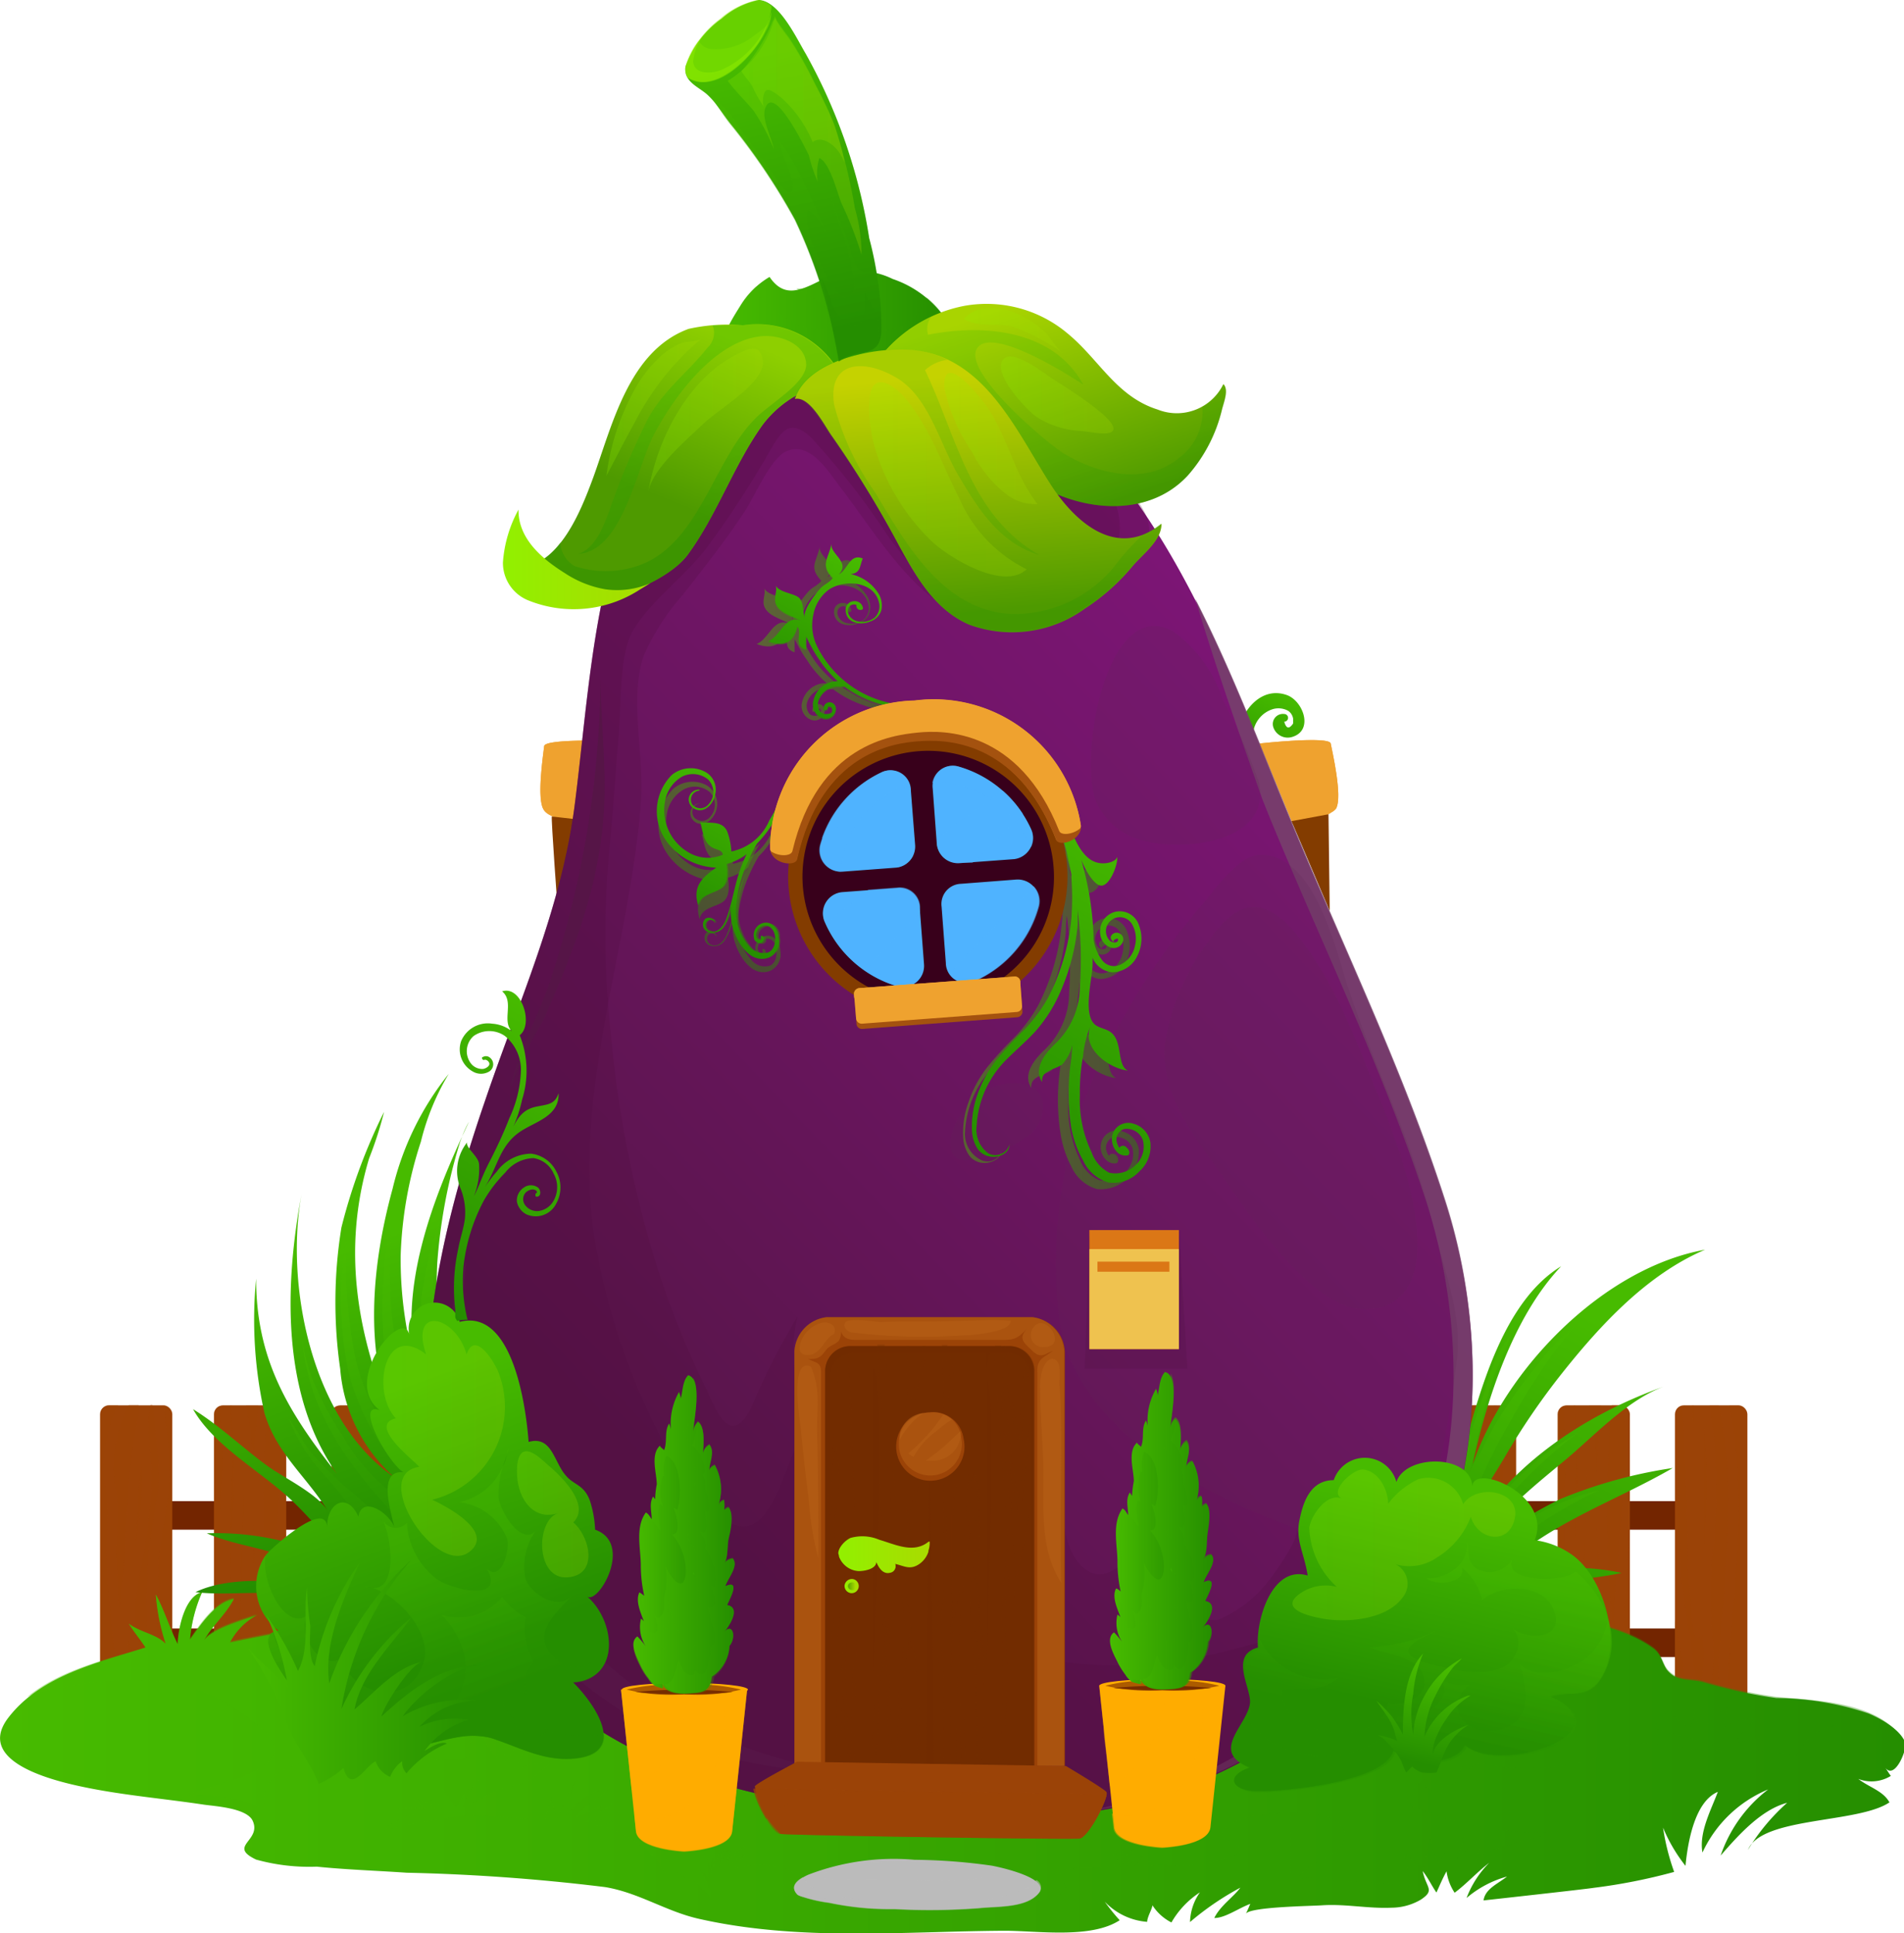 <svg xmlns="http://www.w3.org/2000/svg" xmlns:xlink="http://www.w3.org/1999/xlink" viewBox="0 0 94.19 95.64"><defs><style>.cls-1{isolation:isolate;}.cls-2{fill:#732500;}.cls-3,.cls-4,.cls-55{fill:#9b4307;}.cls-10,.cls-101,.cls-104,.cls-105,.cls-107,.cls-110,.cls-13,.cls-15,.cls-20,.cls-21,.cls-24,.cls-27,.cls-28,.cls-31,.cls-34,.cls-39,.cls-4,.cls-50,.cls-52,.cls-54,.cls-55,.cls-57,.cls-62,.cls-65,.cls-79,.cls-80,.cls-82,.cls-93,.cls-95,.cls-97,.cls-99{mix-blend-mode:multiply;}.cls-4{opacity:0.27;}.cls-5{fill:url(#linear-gradient);}.cls-6,.cls-7{fill:#efa22f;}.cls-111,.cls-19,.cls-22,.cls-35,.cls-36,.cls-37,.cls-38,.cls-40,.cls-41,.cls-42,.cls-43,.cls-44,.cls-45,.cls-48,.cls-49,.cls-58,.cls-69,.cls-7,.cls-76,.cls-81,.cls-88,.cls-89,.cls-94{mix-blend-mode:screen;}.cls-8{fill:#833c00;}.cls-9{fill:url(#linear-gradient-2);}.cls-10{opacity:0.36;}.cls-11{fill:url(#linear-gradient-3);}.cls-12{fill:url(#linear-gradient-4);}.cls-13{opacity:0.4;fill:url(#linear-gradient-5);}.cls-14{fill:url(#linear-gradient-6);}.cls-15{opacity:0.32;}.cls-16{fill:url(#linear-gradient-7);}.cls-17{fill:url(#linear-gradient-8);}.cls-18{fill:url(#Безымянный_градиент_475);}.cls-19{fill:#77436b;opacity:0.82;}.cls-104,.cls-20,.cls-21{fill:#510e41;}.cls-20{opacity:0.26;}.cls-21,.cls-28{opacity:0.25;}.cls-22{fill:#632755;opacity:0.19;}.cls-23{fill:url(#linear-gradient-9);}.cls-24,.cls-27,.cls-34,.cls-39{opacity:0.42;}.cls-24{fill:url(#linear-gradient-10);}.cls-25{fill:url(#Безымянный_градиент_593);}.cls-26{fill:url(#Безымянный_градиент_592);}.cls-27{fill:url(#linear-gradient-11);}.cls-28{fill:url(#linear-gradient-12);}.cls-29{fill:url(#Безымянный_градиент_119);}.cls-30{fill:url(#Безымянный_градиент_580);}.cls-31{opacity:0.24;fill:url(#linear-gradient-13);}.cls-32{fill:url(#linear-gradient-14);}.cls-110,.cls-33,.cls-35,.cls-57,.cls-58{opacity:0.43;}.cls-33{fill:url(#Безымянный_градиент_119-2);}.cls-34{fill:url(#linear-gradient-15);}.cls-35{fill:url(#Безымянный_градиент_119-3);}.cls-36,.cls-37,.cls-38,.cls-40,.cls-41,.cls-42,.cls-43,.cls-44,.cls-45,.cls-81,.cls-88,.cls-89{opacity:0.23;}.cls-36{fill:url(#Безымянный_градиент_119-4);}.cls-37{fill:url(#Безымянный_градиент_119-5);}.cls-38{fill:url(#Безымянный_градиент_119-6);}.cls-39{fill:url(#linear-gradient-16);}.cls-40{fill:url(#Безымянный_градиент_119-7);}.cls-41{fill:url(#Безымянный_градиент_119-8);}.cls-42{fill:url(#Безымянный_градиент_119-9);}.cls-43{fill:url(#Безымянный_градиент_119-10);}.cls-44{fill:url(#Безымянный_градиент_119-11);}.cls-45{fill:url(#Безымянный_градиент_119-12);}.cls-46{fill:#561547;}.cls-47,.cls-50{fill:#722c00;}.cls-48{fill:#b66116;opacity:0.55;}.cls-49,.cls-65{opacity:0.3;}.cls-101,.cls-105,.cls-107,.cls-50,.cls-95,.cls-97,.cls-99{opacity:0.47;}.cls-51{fill:url(#Безымянный_градиент_119-13);}.cls-52{fill:url(#Безымянный_градиент_119-14);}.cls-53{fill:url(#Безымянный_градиент_119-15);}.cls-54{fill:url(#Безымянный_градиент_345);}.cls-55{opacity:0.51;}.cls-56,.cls-57,.cls-58{fill:#ffac00;}.cls-59{fill:#ac5b00;}.cls-60{fill:#772d00;}.cls-61{fill:url(#linear-gradient-17);}.cls-62{opacity:0.5;}.cls-63{fill:url(#linear-gradient-18);}.cls-64{fill:url(#linear-gradient-19);}.cls-66{fill:url(#linear-gradient-20);}.cls-67{fill:url(#linear-gradient-21);}.cls-68{fill:url(#linear-gradient-22);}.cls-69,.cls-76{opacity:0.41;}.cls-69{fill:url(#linear-gradient-23);}.cls-70{fill:url(#linear-gradient-24);}.cls-71{fill:url(#linear-gradient-25);}.cls-72{fill:url(#linear-gradient-26);}.cls-73{fill:url(#linear-gradient-27);}.cls-74{fill:url(#linear-gradient-28);}.cls-75{fill:url(#linear-gradient-29);}.cls-76{fill:url(#linear-gradient-30);}.cls-77{fill:url(#linear-gradient-31);}.cls-78{fill:url(#linear-gradient-32);}.cls-79,.cls-80,.cls-82{opacity:0.35;}.cls-79{fill:url(#linear-gradient-33);}.cls-80{fill:url(#linear-gradient-34);}.cls-81{fill:url(#Безымянный_градиент_119-16);}.cls-83{fill:url(#linear-gradient-35);}.cls-84{fill:url(#linear-gradient-36);}.cls-85{fill:url(#linear-gradient-37);}.cls-86{fill:url(#linear-gradient-38);}.cls-87{fill:url(#linear-gradient-39);}.cls-88{fill:url(#Безымянный_градиент_119-17);}.cls-89{fill:url(#Безымянный_градиент_119-18);}.cls-90{fill:url(#linear-gradient-40);}.cls-91{fill:url(#linear-gradient-41);}.cls-92,.cls-93,.cls-94{fill:#bbb;}.cls-93{opacity:0.56;}.cls-94{opacity:0.39;}.cls-95{fill:url(#linear-gradient-42);}.cls-96{fill:url(#linear-gradient-43);}.cls-97{fill:url(#linear-gradient-44);}.cls-98{fill:url(#linear-gradient-45);}.cls-99{fill:url(#linear-gradient-46);}.cls-100{fill:url(#linear-gradient-47);}.cls-101{fill:url(#linear-gradient-48);}.cls-102{fill:#db7716;}.cls-103{fill:#efc24f;}.cls-104{opacity:0.22;}.cls-105{fill:url(#linear-gradient-49);}.cls-106{fill:url(#linear-gradient-50);}.cls-107{fill:url(#linear-gradient-51);}.cls-108{fill:#38001b;}.cls-109,.cls-110,.cls-111{fill:#4fb3ff;}.cls-111{opacity:0.53;}.cls-112{fill:#a4520f;}</style><linearGradient id="linear-gradient" x1="63.78" y1="34.43" x2="61.17" y2="39.19" gradientUnits="userSpaceOnUse"><stop offset="0" stop-color="#47bb00"/><stop offset="1" stop-color="#258e00"/></linearGradient><linearGradient id="linear-gradient-2" x1="0" y1="86.85" x2="94.19" y2="86.85" xlink:href="#linear-gradient"/><linearGradient id="linear-gradient-3" x1="1.35" y1="86.28" x2="94" y2="86.28" xlink:href="#linear-gradient"/><linearGradient id="linear-gradient-4" x1="78.77" y1="65.19" x2="69.35" y2="82.37" xlink:href="#linear-gradient"/><linearGradient id="linear-gradient-5" x1="76.23" y1="69.94" x2="68.67" y2="83.72" xlink:href="#linear-gradient"/><linearGradient id="linear-gradient-6" x1="14.81" y1="62.63" x2="19.62" y2="76.06" xlink:href="#linear-gradient"/><linearGradient id="linear-gradient-7" x1="19.23" y1="66.77" x2="19.29" y2="66.94" xlink:href="#linear-gradient"/><linearGradient id="linear-gradient-8" x1="17.51" y1="66.53" x2="21.4" y2="77.4" xlink:href="#linear-gradient"/><linearGradient id="Безымянный_градиент_475" x1="28.5" y1="72.6" x2="66.25" y2="36.57" gradientUnits="userSpaceOnUse"><stop offset="0" stop-color="#561547"/><stop offset="1" stop-color="#7c1575"/></linearGradient><linearGradient id="linear-gradient-9" x1="35.74" y1="16.11" x2="46.99" y2="16.11" xlink:href="#linear-gradient"/><linearGradient id="linear-gradient-10" x1="35.74" y1="16.29" x2="46.99" y2="16.29" xlink:href="#linear-gradient"/><linearGradient id="Безымянный_градиент_593" x1="36.52" y1="16.63" x2="33.15" y2="24.81" gradientUnits="userSpaceOnUse"><stop offset="0.01" stop-color="#8ecf00"/><stop offset="1" stop-color="#4e9a00"/></linearGradient><linearGradient id="Безымянный_градиент_592" x1="50.69" y1="14.89" x2="54.06" y2="25.09" gradientUnits="userSpaceOnUse"><stop offset="0" stop-color="#a9d400"/><stop offset="1" stop-color="#4e9a00"/></linearGradient><linearGradient id="linear-gradient-11" x1="32.22" y1="18.22" x2="34.68" y2="27.01" xlink:href="#linear-gradient"/><linearGradient id="linear-gradient-12" x1="51.16" y1="16.42" x2="54.43" y2="25.92" xlink:href="#linear-gradient"/><linearGradient id="Безымянный_градиент_119" x1="24.88" y1="27.68" x2="32.17" y2="27.68" gradientUnits="userSpaceOnUse"><stop offset="0.01" stop-color="#92f000"/><stop offset="1" stop-color="#a9db00"/></linearGradient><linearGradient id="Безымянный_градиент_580" x1="48.03" y1="18.5" x2="49.02" y2="30.18" gradientUnits="userSpaceOnUse"><stop offset="0" stop-color="#c5d200"/><stop offset="1" stop-color="#4e9a00"/></linearGradient><linearGradient id="linear-gradient-13" x1="47.7" y1="18" x2="49.58" y2="31.06" xlink:href="#linear-gradient"/><linearGradient id="linear-gradient-14" x1="37.38" y1="2.71" x2="40.38" y2="16.52" xlink:href="#linear-gradient"/><linearGradient id="Безымянный_градиент_119-2" x1="36.28" y1="2.95" x2="39.28" y2="16.76" xlink:href="#Безымянный_градиент_119"/><linearGradient id="linear-gradient-15" x1="38.18" y1="4.19" x2="40.87" y2="16.58" xlink:href="#linear-gradient"/><linearGradient id="Безымянный_градиент_119-3" x1="36.08" y1="2.32" x2="41.63" y2="27.85" xlink:href="#Безымянный_градиент_119"/><linearGradient id="Безымянный_градиент_119-4" x1="36.04" y1="6.65" x2="42.63" y2="6.65" xlink:href="#Безымянный_градиент_119"/><linearGradient id="Безымянный_градиент_119-5" x1="36.05" y1="4.44" x2="42.63" y2="4.44" xlink:href="#Безымянный_градиент_119"/><linearGradient id="Безымянный_градиент_119-6" x1="36.1" y1="2.99" x2="39.1" y2="16.81" xlink:href="#Безымянный_градиент_119"/><linearGradient id="linear-gradient-16" x1="37.19" y1="-7.5" x2="42.11" y2="15.12" xlink:href="#linear-gradient"/><linearGradient id="Безымянный_градиент_119-7" x1="30.01" y1="20.15" x2="34.68" y2="20.15" xlink:href="#Безымянный_градиент_119"/><linearGradient id="Безымянный_градиент_119-8" x1="32.07" y1="20.76" x2="37.74" y2="20.76" xlink:href="#Безымянный_градиент_119"/><linearGradient id="Безымянный_градиент_119-9" x1="42.99" y1="23.7" x2="50.79" y2="23.7" xlink:href="#Безымянный_градиент_119"/><linearGradient id="Безымянный_градиент_119-10" x1="46.71" y1="21.69" x2="51.33" y2="21.69" xlink:href="#Безымянный_градиент_119"/><linearGradient id="Безымянный_градиент_119-11" x1="49.48" y1="19.57" x2="55.08" y2="19.57" xlink:href="#Безымянный_градиент_119"/><linearGradient id="Безымянный_градиент_119-12" x1="47.66" y1="16.36" x2="52.58" y2="16.36" xlink:href="#Безымянный_градиент_119"/><linearGradient id="Безымянный_градиент_119-13" x1="41.47" y1="76.89" x2="45.99" y2="76.89" xlink:href="#Безымянный_градиент_119"/><linearGradient id="Безымянный_градиент_119-14" x1="41.47" y1="77.12" x2="45.99" y2="77.12" xlink:href="#Безымянный_градиент_119"/><linearGradient id="Безымянный_градиент_119-15" x1="41.78" y1="78.46" x2="42.48" y2="78.46" xlink:href="#Безымянный_градиент_119"/><linearGradient id="Безымянный_градиент_345" x1="41.95" y1="78.46" x2="42.32" y2="78.46" gradientUnits="userSpaceOnUse"><stop offset="0.01" stop-color="#59a400"/><stop offset="1" stop-color="#a9db00"/></linearGradient><linearGradient id="linear-gradient-17" x1="54.95" y1="75.7" x2="60" y2="75.7" xlink:href="#linear-gradient"/><linearGradient id="linear-gradient-18" x1="57.95" y1="77.67" x2="58.04" y2="77.67" xlink:href="#linear-gradient"/><linearGradient id="linear-gradient-19" x1="54.96" y1="75.79" x2="60" y2="75.79" xlink:href="#linear-gradient"/><linearGradient id="linear-gradient-20" x1="56.39" y1="76.86" x2="60" y2="76.86" xlink:href="#linear-gradient"/><linearGradient id="linear-gradient-21" x1="58.32" y1="76.38" x2="58.42" y2="76.38" xlink:href="#linear-gradient"/><linearGradient id="linear-gradient-22" x1="55.82" y1="83.15" x2="56.42" y2="83.15" xlink:href="#linear-gradient"/><linearGradient id="linear-gradient-23" x1="55.4" y1="76.3" x2="57.59" y2="76.3" xlink:href="#linear-gradient"/><linearGradient id="linear-gradient-24" x1="31.3" y1="75.9" x2="36.35" y2="75.9" xlink:href="#linear-gradient"/><linearGradient id="linear-gradient-25" x1="34.3" y1="77.87" x2="34.38" y2="77.87" xlink:href="#linear-gradient"/><linearGradient id="linear-gradient-26" x1="31.31" y1="75.99" x2="36.35" y2="75.99" xlink:href="#linear-gradient"/><linearGradient id="linear-gradient-27" x1="32.74" y1="77.06" x2="36.35" y2="77.06" xlink:href="#linear-gradient"/><linearGradient id="linear-gradient-28" x1="34.67" y1="76.57" x2="34.76" y2="76.57" xlink:href="#linear-gradient"/><linearGradient id="linear-gradient-29" x1="32.16" y1="83.35" x2="32.77" y2="83.35" xlink:href="#linear-gradient"/><linearGradient id="linear-gradient-30" x1="31.75" y1="76.5" x2="33.93" y2="76.5" xlink:href="#linear-gradient"/><linearGradient id="linear-gradient-31" x1="18.14" y1="69.17" x2="22.77" y2="81.77" xlink:href="#linear-gradient"/><linearGradient id="linear-gradient-32" x1="72.36" y1="74.25" x2="69.98" y2="84.64" xlink:href="#linear-gradient"/><linearGradient id="linear-gradient-33" x1="71.66" y1="77.41" x2="69.75" y2="85.74" xlink:href="#linear-gradient"/><linearGradient id="linear-gradient-34" x1="71.81" y1="77.44" x2="69.9" y2="85.78" xlink:href="#linear-gradient"/><linearGradient id="Безымянный_градиент_119-16" x1="63.95" y1="76.39" x2="74.97" y2="76.39" xlink:href="#Безымянный_градиент_119"/><linearGradient id="linear-gradient-35" x1="18.83" y1="75.07" x2="18.88" y2="75.18" xlink:href="#linear-gradient"/><linearGradient id="linear-gradient-36" x1="18.2" y1="78.45" x2="18.24" y2="78.55" xlink:href="#linear-gradient"/><linearGradient id="linear-gradient-37" x1="19.92" y1="76.67" x2="22.81" y2="84.54" xlink:href="#linear-gradient"/><linearGradient id="linear-gradient-38" x1="24.92" y1="71.83" x2="25.07" y2="72.24" xlink:href="#linear-gradient"/><linearGradient id="linear-gradient-39" x1="19.1" y1="76.97" x2="21.99" y2="84.84" xlink:href="#linear-gradient"/><linearGradient id="Безымянный_градиент_119-17" x1="18.98" y1="71.13" x2="24.95" y2="71.13" xlink:href="#Безымянный_градиент_119"/><linearGradient id="Безымянный_градиент_119-18" x1="25.58" y1="74.91" x2="29.15" y2="74.91" xlink:href="#Безымянный_градиент_119"/><linearGradient id="linear-gradient-40" x1="12.18" y1="82.7" x2="24.11" y2="82.7" xlink:href="#linear-gradient"/><linearGradient id="linear-gradient-41" x1="70.89" y1="82.35" x2="69.76" y2="87.12" xlink:href="#linear-gradient"/><linearGradient id="linear-gradient-42" x1="47.52" y1="47.63" x2="56.36" y2="47.63" xlink:href="#linear-gradient"/><linearGradient id="linear-gradient-43" x1="56.29" y1="40.19" x2="47.42" y2="56.37" xlink:href="#linear-gradient"/><linearGradient id="linear-gradient-44" x1="38.25" y1="39.06" x2="34.29" y2="46.3" xlink:href="#linear-gradient"/><linearGradient id="linear-gradient-45" x1="38.19" y1="38.4" x2="34.23" y2="45.63" xlink:href="#linear-gradient"/><linearGradient id="linear-gradient-46" x1="56.22" y1="40.16" x2="47.36" y2="56.33" xlink:href="#linear-gradient"/><linearGradient id="linear-gradient-47" x1="27.96" y1="50.44" x2="20.44" y2="64.16" xlink:href="#linear-gradient"/><linearGradient id="linear-gradient-48" x1="38.33" y1="38.48" x2="34.37" y2="45.71" xlink:href="#linear-gradient"/><linearGradient id="linear-gradient-49" x1="37.46" y1="31.35" x2="44.99" y2="31.35" xlink:href="#linear-gradient"/><linearGradient id="linear-gradient-50" x1="43.92" y1="28.37" x2="40.14" y2="35.26" xlink:href="#linear-gradient"/><linearGradient id="linear-gradient-51" x1="43.87" y1="28.34" x2="40.09" y2="35.24" xlink:href="#linear-gradient"/></defs><g class="cls-1"><g id="Слой_2" data-name="Слой 2"><g id="Layer_1" data-name="Layer 1"><path class="cls-2" d="M86,74.26H70.5a.29.29,0,0,0-.28.28v.86a.28.28,0,0,0,.28.27H86Z"/><path class="cls-2" d="M86,80.56H70.5a.29.29,0,0,0-.28.28v.85a.29.29,0,0,0,.28.28H86Z"/><path class="cls-3" d="M71.85,69.52h2.7A.43.43,0,0,1,75,70v14.2a.43.43,0,0,1-.43.43h-2.7a.44.44,0,0,1-.44-.44V70A.44.44,0,0,1,71.85,69.52Z"/><rect class="cls-3" x="77.06" y="69.52" width="3.57" height="15.06" rx="0.44"/><rect class="cls-3" x="82.86" y="69.52" width="3.58" height="15.06" rx="0.44"/><path class="cls-4" d="M72.37,79.58c.07-.84.19-1.68.25-2.52.1-1.54.14-3.06.31-4.58.08-.67.15-1.32.29-2,0-.16.07-.32.1-.48s0-.34,0-.51h-.47a7.45,7.45,0,0,0-.77,3.2c.05.62.19,1.23.21,1.85s-.06,1.5-.06,2.25Q72.24,78.2,72.37,79.58Z"/><path class="cls-4" d="M73.82,70.07c0,1,.12,2,.14,3a21.81,21.81,0,0,1-.48,4.41,18.28,18.28,0,0,0-.33,2.22,6.37,6.37,0,0,0,.36,2.11,8.59,8.59,0,0,1,.24,1c0-1.84,0-3.69.07-5.53.08-1.39.46-2.73.53-4.12a29.45,29.45,0,0,0-.3-3.63H73.9A5.21,5.21,0,0,1,73.82,70.07Z"/><path class="cls-4" d="M73.26,75.85a18.42,18.42,0,0,0,.18-3.48c-.16,1.38-.21,2.77-.29,4.16C73.19,76.3,73.22,76.08,73.26,75.85Z"/><path class="cls-4" d="M73.21,82.53c-.14-.55-.31-1.09-.43-1.63,0,.13,0,.26,0,.38,0,1.11.17,2.21.29,3.3h.14A6.71,6.71,0,0,0,73.21,82.53Z"/><path class="cls-4" d="M71.73,76.82c0-.75.07-1.5,0-2.25s-.18-1.32-.21-2a7.61,7.61,0,0,1,.74-3.07h-.46a.43.43,0,0,0-.43.43v14.2a.43.43,0,0,0,.43.43h.68A54.73,54.73,0,0,1,71.73,76.82Z"/><path class="cls-4" d="M74.55,69.52h0a27.62,27.62,0,0,1,.3,3.63c-.06,1.43-.46,2.83-.53,4.26-.13,2.39,0,4.79-.16,7.17h.4a.44.44,0,0,0,.44-.43V70A.44.44,0,0,0,74.55,69.52Z"/><path class="cls-4" d="M79,75.25l0,.6c0,.48,0,1,0,1.45a.27.27,0,0,1,.15.11C79,76.69,79,76,79,75.25Z"/><path class="cls-4" d="M79.28,80.35c-.08-.88-.15-1.77-.2-2.66a8,8,0,0,0-.14.83v0A5.46,5.46,0,0,0,79.28,80.35Z"/><path class="cls-4" d="M77.56,81.5c0-.69.22-1.37.27-2.06s0-1.38.06-2.07c0-1.45.15-2.89.13-4.34,0-1.17-.07-2.34-.09-3.51h-.08a31.55,31.55,0,0,1,.09,3.64l-.06,2.34c0,.75,0,1.49,0,2.24-.09,2.21-.84,4.63-.38,6.84h.05C77.59,83.56,77.48,82.52,77.56,81.5Z"/><path class="cls-4" d="M79.73,69.52a57.33,57.33,0,0,0,.15,11.86.25.25,0,0,1-.42.17,3.34,3.34,0,0,1-.62-1c0,.33,0,.65.06,1a10.16,10.16,0,0,0,.72,3h.13a6.15,6.15,0,0,0,.3-1.3,9.9,9.9,0,0,0-.13-2,20.27,20.27,0,0,1,.09-4c.12-1.3.23-2.6.3-3.9a11.16,11.16,0,0,0-.09-3.86h-.49Z"/><path class="cls-4" d="M79.08,84.58a11.17,11.17,0,0,1-.66-2.91,13.57,13.57,0,0,1,0-3.12c0-.76,0-1.52,0-2.23,0-1.23.12-2.44.07-3.67,0-.19,0-.39,0-.59l0,1.12c0,1.45-.1,2.89-.14,4.34,0,.72,0,1.43-.08,2.14S78.08,81,78,81.72c-.05,1,0,1.91,0,2.86Z"/><path class="cls-4" d="M80.48,77.66c-.06.72-.12,1.45-.14,2.17a14.68,14.68,0,0,0,.14,2,7.23,7.23,0,0,1,0,1.8,7.92,7.92,0,0,1-.24,1,.45.45,0,0,0,.36-.43v-8.3Z"/><path class="cls-4" d="M79,72.84c0-1.11.11-2.22.21-3.32h-.6A17.6,17.6,0,0,1,79,72.84Z"/><path class="cls-4" d="M77.36,78.12c0-.74,0-1.48,0-2.22s0-1.57.06-2.35a31.54,31.54,0,0,0-.08-4,.44.44,0,0,0-.3.41V80.68C77.17,79.82,77.3,79,77.36,78.12Z"/><path class="cls-4" d="M84.28,70.59c0,2,0,3.93,0,5.89A29,29,0,0,0,84.28,70.59Z"/><path class="cls-4" d="M83.79,70.84c0-.44,0-.88,0-1.32h-.09C83.73,70,83.76,70.4,83.79,70.84Z"/><path class="cls-4" d="M84.71,76.89a35.06,35.06,0,0,0,0,4,8.82,8.82,0,0,1-.37,3.72H85c0-.51,0-1,0-1.53,0-1.2.13-2.38.22-3.57s.19-2.66.24-4a23,23,0,0,0-.44-6h-.45A26,26,0,0,1,84.71,76.89Z"/><path class="cls-4" d="M86,69.52h-.46a21.44,21.44,0,0,1,.38,2.53,50.47,50.47,0,0,1-.23,8.06c-.1,1.2-.17,2.38-.17,3.58,0,.3,0,.6,0,.89H86a.44.44,0,0,0,.44-.43V70A.44.44,0,0,0,86,69.52Z"/><path class="cls-4" d="M83,69.77c0,2.62,0,5.26.15,7.87,0,.25.05.5.08.74.13,1.21.36,2.4.53,3.6,0,.11,0,.21,0,.32.1.46.21.91.34,1.37a10.56,10.56,0,0,0,.12-2.75.26.26,0,0,1-.44-.16c-.48-3.72-.22-7.49-.58-11.23a.49.49,0,0,0-.25.17A.17.17,0,0,1,83,69.77Z"/><path class="cls-4" d="M83.59,84.53c-.13-.68-.21-1.38-.31-2.07S83,80.9,82.86,80.1v4.05a.44.44,0,0,0,.44.43h.3A.11.11,0,0,0,83.59,84.53Z"/><path class="cls-2" d="M20.73,74.26H5.08v1.41H20.73A.28.28,0,0,0,21,75.4v-.86A.28.28,0,0,0,20.73,74.26Z"/><path class="cls-2" d="M20.73,80.56H5.08V82H20.73a.28.28,0,0,0,.27-.28v-.85A.28.28,0,0,0,20.73,80.56Z"/><rect class="cls-3" x="4.95" y="69.52" width="3.57" height="15.06" rx="0.44"/><rect class="cls-3" x="10.59" y="69.52" width="3.57" height="15.06" rx="0.44"/><rect class="cls-3" x="16.4" y="69.52" width="3.57" height="15.06" rx="0.44"/><path class="cls-4" d="M5.9,79.58c.08-.84.19-1.68.25-2.52.11-1.54.14-3.06.32-4.58a18.33,18.33,0,0,1,.29-2c0-.16.07-.32.1-.48s0-.34,0-.51H6.37a7.6,7.6,0,0,0-.77,3.2c.05.62.19,1.23.21,1.85s-.06,1.5-.06,2.25C5.76,77.74,5.82,78.66,5.9,79.58Z"/><path class="cls-4" d="M7.35,70.07c0,1,.12,2,.14,3A21.81,21.81,0,0,1,7,77.43a18.28,18.28,0,0,0-.33,2.22A6.63,6.63,0,0,0,7,81.76a7,7,0,0,1,.24,1c0-1.84,0-3.69.07-5.53.09-1.39.47-2.73.53-4.12a29.45,29.45,0,0,0-.3-3.63H7.44A5.25,5.25,0,0,1,7.35,70.07Z"/><path class="cls-4" d="M6.79,75.85A16.9,16.9,0,0,0,7,72.37c-.15,1.38-.2,2.77-.29,4.16C6.72,76.3,6.76,76.08,6.79,75.85Z"/><path class="cls-4" d="M6.74,82.53c-.13-.55-.31-1.09-.42-1.63v.38c0,1.11.17,2.21.29,3.3h.15A6.71,6.71,0,0,0,6.74,82.53Z"/><path class="cls-4" d="M5.26,76.82c0-.75.08-1.5.06-2.25s-.19-1.32-.22-2a7.46,7.46,0,0,1,.75-3.07H5.39A.44.44,0,0,0,5,70v14.2a.44.44,0,0,0,.44.43h.67A56.23,56.23,0,0,1,5.26,76.82Z"/><path class="cls-4" d="M8.09,69.52h0a27.61,27.61,0,0,1,.29,3.63c-.06,1.43-.45,2.83-.53,4.26-.13,2.39,0,4.79-.16,7.17h.41a.43.43,0,0,0,.43-.43V70A.43.43,0,0,0,8.09,69.52Z"/><path class="cls-4" d="M12.54,75.25c0,.2,0,.4,0,.6,0,.48,0,1-.05,1.45a.24.24,0,0,1,.15.11C12.57,76.69,12.54,76,12.54,75.25Z"/><path class="cls-4" d="M12.82,80.35c-.09-.88-.16-1.77-.2-2.66-.06.28-.11.55-.15.83v0A5.47,5.47,0,0,0,12.82,80.35Z"/><path class="cls-4" d="M11.09,81.5c.06-.69.22-1.37.27-2.06s.05-1.38.07-2.07c0-1.45.15-2.89.12-4.34,0-1.17-.06-2.34-.08-3.51h-.09a29.45,29.45,0,0,1,.1,3.64c0,.78-.05,1.56-.06,2.34s0,1.49,0,2.24c-.09,2.21-.85,4.63-.39,6.84h.05C11.12,83.56,11,82.52,11.09,81.5Z"/><path class="cls-4" d="M13.26,69.52a58,58,0,0,0,.15,11.86c0,.21-.28.32-.42.17a3.34,3.34,0,0,1-.62-1c0,.33,0,.65.07,1a10.15,10.15,0,0,0,.71,3h.13a6.17,6.17,0,0,0,.31-1.3,11.54,11.54,0,0,0-.13-2,18.83,18.83,0,0,1,.09-4c.11-1.3.23-2.6.3-3.9a10.92,10.92,0,0,0-.1-3.86h-.49Z"/><path class="cls-4" d="M12.62,84.58A10.78,10.78,0,0,1,12,81.67a13.57,13.57,0,0,1,0-3.12c0-.76,0-1.52,0-2.23,0-1.23.11-2.44.06-3.67l0-.59c0,.37,0,.75,0,1.12,0,1.45-.1,2.89-.13,4.34,0,.72,0,1.43-.08,2.14s-.23,1.37-.27,2.06c-.05,1,0,1.91,0,2.86Z"/><path class="cls-4" d="M14,77.66c-.06.72-.11,1.45-.14,2.17a13.23,13.23,0,0,0,.15,2,7.23,7.23,0,0,1,0,1.8,6.42,6.42,0,0,1-.24,1,.45.45,0,0,0,.37-.43v-8.3C14.11,76.46,14.06,77.06,14,77.66Z"/><path class="cls-4" d="M12.56,72.84c0-1.11.1-2.22.21-3.32h-.6A19.42,19.42,0,0,1,12.56,72.84Z"/><path class="cls-4" d="M10.89,78.12c0-.74,0-1.48,0-2.22s0-1.57.06-2.35a31.54,31.54,0,0,0-.08-4,.44.44,0,0,0-.3.41V80.68C10.7,79.82,10.83,79,10.89,78.12Z"/><path class="cls-4" d="M17.81,70.59c0,2,0,3.93,0,5.89A28.29,28.29,0,0,0,17.81,70.59Z"/><path class="cls-4" d="M17.32,70.84c0-.44,0-.88,0-1.32h-.09C17.26,70,17.29,70.4,17.32,70.84Z"/><path class="cls-4" d="M18.25,76.89a35.06,35.06,0,0,0,0,4,9.15,9.15,0,0,1-.37,3.72h.67c0-.51,0-1,0-1.53,0-1.2.12-2.38.21-3.57s.19-2.66.25-4a23,23,0,0,0-.45-6h-.45A26,26,0,0,1,18.25,76.89Z"/><path class="cls-4" d="M19.53,69.52h-.45a19.52,19.52,0,0,1,.37,2.53,49.33,49.33,0,0,1-.23,8.06c-.1,1.2-.17,2.38-.17,3.58,0,.3,0,.6,0,.89h.5a.44.44,0,0,0,.44-.43V70A.44.44,0,0,0,19.53,69.52Z"/><path class="cls-4" d="M16.49,69.77c0,2.62,0,5.26.15,7.87,0,.25.05.5.07.74.14,1.21.36,2.4.53,3.6,0,.11,0,.21,0,.32.11.46.22.91.34,1.37a10.56,10.56,0,0,0,.13-2.75.27.27,0,0,1-.45-.16c-.48-3.72-.22-7.49-.57-11.23a.49.49,0,0,0-.25.17S16.49,69.75,16.49,69.77Z"/><path class="cls-4" d="M17.13,84.53c-.14-.68-.22-1.38-.32-2.07s-.3-1.56-.41-2.36v4.05a.43.43,0,0,0,.43.43h.31A.07.07,0,0,1,17.13,84.53Z"/><path class="cls-5" d="M63.65,34.38c-1.21-.42-2.14.67-2.39,1.74a3.89,3.89,0,0,0,1.1,3.71c.08.08.23,0,.17-.11A5.4,5.4,0,0,1,62,36.19a1.4,1.4,0,0,1,1-1.12,1,1,0,0,1,.72.09.57.57,0,0,1,.25.39l0,.24c-.2.29-.34.26-.44-.09a.19.19,0,0,0,0-.38A.5.5,0,0,0,63,36a.75.75,0,0,0,.94.45C65,36.12,64.46,34.66,63.65,34.38Z"/><path class="cls-6" d="M62.31,36.78s3.45-.38,3.52,0,.59,2.61.27,3.18-2.15.81-2.15.81Z"/><path class="cls-7" d="M65.83,36.78c-.07-.38-3.52,0-3.52,0l.21.49a2.87,2.87,0,0,1,2.7.9,3.6,3.6,0,0,1,.67,2A.7.7,0,0,0,66.1,40C66.42,39.39,65.9,37.16,65.83,36.78Z"/><path class="cls-8" d="M65.72,40.28s.06,4.78.06,4.78l-1.89-4.44Z"/><path class="cls-6" d="M30.43,36.65s-3.47-.12-3.51.26-.39,2.65,0,3.19,2.2.65,2.2.65Z"/><path class="cls-7" d="M26.92,36.91c0-.38,3.51-.26,3.51-.26l-.17.5a2.89,2.89,0,0,0-2.63,1.1,3.58,3.58,0,0,0-.51,2,.72.72,0,0,1-.22-.2C26.53,39.56,26.88,37.3,26.92,36.91Z"/><path class="cls-8" d="M27.3,40.39c-.05,0,.3,4.77.3,4.77l1.55-4.56Z"/><path class="cls-9" d="M68.84,94.37a2.88,2.88,0,0,0,1.45-.4c.72-.48.26-.57.09-1.41.26.32.46.75.68,1.06.16-.35.31-.71.5-1.05a2.52,2.52,0,0,0,.4,1.06c.6-.45,1.09-1,1.71-1.48a5,5,0,0,0-1.12,1.74,5.2,5.2,0,0,1,2-1.06c-.47.37-1.08.61-1.16,1.18,0,0,5.08-.56,5.43-.62a28.3,28.3,0,0,0,4-.79,11.33,11.33,0,0,1-.55-2.19,8,8,0,0,0,1.11,1.89c.11-1.14.45-3.18,1.6-3.66-.33.89-.94,2-.76,3a6.19,6.19,0,0,1,3.25-3.12,6.94,6.94,0,0,0-2.35,3.27c.87-1,2-2.27,3.29-2.61a10.15,10.15,0,0,0-1.94,2.33c.68-1.65,5.45-1.3,7-2.35-.31-.57-1-.74-1.54-1.16a1.82,1.82,0,0,0,1.61-.15c-.09-.11-.19-.29-.28-.41.47.63,1.08-.87,1-1.22C94,85.53,93,85,92.43,84.76A14.58,14.58,0,0,0,87.88,84a25,25,0,0,1-3.67-.8c-.68-.16-1.17,0-1.66-.5-.31-.3-.31-.82-.75-1.15-1.9-1.4-4.65-1.39-6.84-2a52.24,52.24,0,0,0-9.5-1.23,133.6,133.6,0,0,0-19,.15c-6.63.46-13.28.33-19.91.78a103.41,103.41,0,0,0-15.17,2,3.22,3.22,0,0,1,1.35-1.36c-.57.21-2.32.69-2.65,1.28.41-.74,1.1-1.31,1.49-2.07-.92.16-1.63,1.25-2.17,2A7.31,7.31,0,0,1,10,78.76c-.86.2-1.19,1.81-1.21,2.57-.4-.79-.65-1.66-1.08-2.45a10.06,10.06,0,0,0,.49,2.44c-.46-.49-1.27-.57-1.83-1,.25.4.58.8.83,1.18C4.81,82.26,2,82.88.39,85c-1.71,2.29,2.72,3.2,4.09,3.47,1.85.36,3.73.52,5.59.8.53.08,2.13.16,2.43.8.46,1-1.26,1.24.17,1.92a9.82,9.82,0,0,0,3,.35c1.48.15,3,.2,4.45.3a97.39,97.39,0,0,1,9.81.71c1.65.27,3,1.19,4.6,1.56,5,1.14,10.16.63,15.16.6,1.63,0,4.28.41,5.7-.52a9.94,9.94,0,0,1-.74-.92,3.23,3.23,0,0,0,2.1,1c0-.24.25-.64.26-.82a2.41,2.41,0,0,0,.94.85,4.38,4.38,0,0,1,1.41-1.49,2.67,2.67,0,0,0-.49,1.47,13.86,13.86,0,0,1,2.49-1.7c-.35.47-1,.9-1.29,1.5.54,0,1.17-.47,1.78-.7,0,0-.16.39-.22.49.22-.35,3.3-.38,3.8-.42C66.59,94.18,67.67,94.42,68.84,94.37Z"/><g class="cls-10"><path class="cls-11" d="M34.63,92.53c.12.16.32.24.45.39A8.71,8.71,0,0,1,35,92c.07.24.12.48.2.72a2.13,2.13,0,0,1,.12-1,2.37,2.37,0,0,0,0,.88,1.73,1.73,0,0,1,.51-1.19,3.89,3.89,0,0,0-.25,1c.08-.34.41-1.14.83-1.18a3,3,0,0,0-.52,1c.28-.34.57-.82,1-.9-.31.17-.82.62-.87,1a7.34,7.34,0,0,1,1-.75c-.1,0-.28.34-.36.42a1.12,1.12,0,0,0-.3.44,4.28,4.28,0,0,1,1.85-.15c.42.06,1.43.21.81.75-.28.24-.53.47-.13.71a7.2,7.2,0,0,0,2.7.46,42.68,42.68,0,0,0,7.15.13,17.25,17.25,0,0,0,2.59-.29c.37-.09,1.09-.17,1.32-.54s-.2-.4-.23-.71c0-.63,2.42-.37,2.77-.31a2.37,2.37,0,0,1-.07-1.21,3.41,3.41,0,0,0,.3,1.08,2.43,2.43,0,0,1,.13-1.31,3.17,3.17,0,0,0,0,1.15c.1-.25.25-.65.56-.73a6.53,6.53,0,0,0-.37.81c.29-.12.48-.41.8-.48a5.72,5.72,0,0,0-.37.49,3.44,3.44,0,0,1,.76-.21,1.33,1.33,0,0,1-.39.24c.28,0,.57-.06.85-.06.52,0,1,.08,1.56,0a6.62,6.62,0,0,0,1.71-.32c.23-.07.78-.19.66-.51s-.78-.33-.87-.69.83-.72,1.13-.8c.84-.24,5.22-.75,4.93,1-.14.91-1.92,1.18-2.31,2a6.47,6.47,0,0,1,2.35.12,29.65,29.65,0,0,1,3.17.27,4,4,0,0,0-.37-1.83,5.22,5.22,0,0,0,1.08.91A9.67,9.67,0,0,1,70.76,91a3.68,3.68,0,0,0,.4,1.16,3.15,3.15,0,0,1,1.4-1.35A4.64,4.64,0,0,0,72.09,92a5.63,5.63,0,0,1,1.43-1.18A4.55,4.55,0,0,0,73,92.11c.13-.63,3.24-1.25,3.79-1.43a20.26,20.26,0,0,1-4.11-.42,13.22,13.22,0,0,1-2.29-.72c-.34-.13-.66-.11-.74-.51s.52-.83.83-1c-.21.49.76.66,1.12.74a1.64,1.64,0,0,1-.36-.67c.92.8.82-.52,1.28-1,0,.17.18.35.21.45.24-.58,1-.21,1.45-.16a13.29,13.29,0,0,0,4.22-.24c1.1-.23,2.06-1.08,3.22-.92a31.65,31.65,0,0,0,3.64.4c-.93-.69-2.39-.66-3.44-1.18a2.59,2.59,0,0,1,.84-.87,1.17,1.17,0,0,0,1,.81,2.68,2.68,0,0,0,.18-.78c.1,1.84,1.07,0,1.59-.12-.06.35-.14.71-.19,1A2.71,2.71,0,0,1,86.9,85a11.09,11.09,0,0,0-1.11,1.23,6,6,0,0,0,1.69-.44,1.15,1.15,0,0,0-.5.81,13.58,13.58,0,0,1,1.9.27c.93-2,3.11-1.82,5.12-1-1.25-1.71-4.24-1.75-6.12-1.93a25,25,0,0,1-3.67-.8c-.68-.16-1.17,0-1.66-.5-.31-.3-.31-.82-.75-1.15-1.9-1.4-4.65-1.39-6.84-2a52.24,52.24,0,0,0-9.5-1.23,133.6,133.6,0,0,0-19,.15c-6.63.46-13.28.33-19.91.78a103.41,103.41,0,0,0-15.17,2,3.22,3.22,0,0,1,1.35-1.36c-.57.21-2.32.69-2.65,1.28.41-.74,1.1-1.31,1.49-2.07-.92.16-1.63,1.25-2.17,2A7.31,7.31,0,0,1,10,78.76c-.86.2-1.19,1.81-1.21,2.57-.4-.79-.65-1.66-1.08-2.45a10.06,10.06,0,0,0,.49,2.44c-.46-.49-1.27-.57-1.83-1,.25.4.58.8.83,1.18-2,.6-4.24,1.12-5.86,2.45l.34-.17c3.12-.74,7-1.25,9.8.66.57.39,2.15,1.32,2.11,2.14-.07,1.21-3.68,1.86-4.6,2.29a7.64,7.64,0,0,1,4.08.62c-.59-4.31,10.07-1.72,10.17-2.66a7.85,7.85,0,0,1,.24-1.75A7.53,7.53,0,0,0,24.56,87c.24-.62.21-1.34.4-2A7,7,0,0,0,25,87.16c.52-.55.91-1.66,1.75-1.79a24.35,24.35,0,0,0-1.35,2.22,4.43,4.43,0,0,1,1.87-.41s-1,.86-1.19.94c-.55.25-1.17.27-1.71.53a13.18,13.18,0,0,1-1.45.74A3.36,3.36,0,0,1,23.73,88a3.67,3.67,0,0,0-1.18,1.42c0-.05-.66-.92-.66-.9,0,.32,0,.67-.06,1a1,1,0,0,0-.59-.51c0,.21.23.38.33.56A1.47,1.47,0,0,0,20.52,89a4.69,4.69,0,0,0,.52.47,2.71,2.71,0,0,0-1.66.17,3.81,3.81,0,0,0,1.12.11,3.16,3.16,0,0,0-1.55.82,23.17,23.17,0,0,1,4.44-.76c.31,0,3.59.22,3.59.19.08-.45.28-.88.32-1.34a3.17,3.17,0,0,0,.25,1.3c.31-.6.57-1.23.9-1.84A10,10,0,0,0,28,89.85a4,4,0,0,1,2.16-1.48c-.38.61-1.32.89-1.72,1.56.63-.13,1.31-.75,2-.69a6.91,6.91,0,0,0-1.58.93c.51,0,.95-.29,1.46-.07-.22.18-.7.07-.89.29.2-.23,1.32.31,1.51.42a6.29,6.29,0,0,1,1.37,1c.26.25.38.64.63.86a1.67,1.67,0,0,0,0-.77,3.92,3.92,0,0,1,.47.6c.28.38.65.41,1,.65a6.3,6.3,0,0,1,.78.77A2.63,2.63,0,0,0,34.63,92.53Z"/></g><path class="cls-12" d="M71.9,62.53a13.46,13.46,0,0,1,.64,3.87c.13,1.79-.18,3.49-.11,5.24.82-3,2-7.3,4.8-9-2.36,2.49-3.67,6.52-4.38,9.81,1.62-4.75,6.47-9.73,11.5-10.63-2.85,1.21-5.16,3.7-7.06,6.09a35.31,35.31,0,0,0-2.88,4.22c-.85,1.44-1.85,2.74-2.1,4.46,2-3.92,5.94-6.55,10-8-1.68.62-3.18,2.16-4.51,3.32-1.64,1.42-4.54,3.5-5.1,5.76.84-1.53,3-2.79,4.5-3.52a23.46,23.46,0,0,1,5.55-1.53c-3.09,1.79-6.61,2.87-9.11,5.64.87,0,1.85-.47,2.75-.6a11,11,0,0,1,3.83.15c-1.76.39-3.93.35-5.71,1.26,1.43,0,2.88,0,4.31,0-2.67-.15-5.83,2-7.64,3.82,1.44-.55,3.31-1.49,4.86-1.56a11.89,11.89,0,0,0-3.92,2.1c-1.22.89-3,1.69-4,2.77a5.57,5.57,0,0,1,1.79-.51,8.69,8.69,0,0,1-8,1.34,16,16,0,0,0,2.85-2.6c2.58-2.83,5.3-5.77,6.32-9.54C72.16,70.86,72,66.66,71.9,62.53Z"/><path class="cls-13" d="M73.58,77.54c.34-.34.69-.67,1.06-1a19.82,19.82,0,0,1,4.46-2.81,12,12,0,0,0-4,1.76,13.26,13.26,0,0,0-2.55,2.17,25.31,25.31,0,0,1-1.69,1.89,15.37,15.37,0,0,1,2.24-3.67,26.58,26.58,0,0,1,5.28-5.26c-.55.45-1.25.79-1.83,1.23a23.8,23.8,0,0,0-1.92,1.7,11.77,11.77,0,0,0-2.76,3.88,5.66,5.66,0,0,1,.42-1.84,30.87,30.87,0,0,1,2.59-5.56,28.56,28.56,0,0,1,3-4.41,9,9,0,0,0-1.69,1.74,25.18,25.18,0,0,0-2.11,2.92c-.31.51-.58,1-.84,1.58a4.79,4.79,0,0,0-.71,1.54c.3-.81.44-1.86.67-2.73s.36-1.58.62-2.35.7-1.5.89-2.27a7.26,7.26,0,0,0-1.2,2.58c-.25.71-.47,1.42-.71,2.13s-.69,1.19-.94,1.83c-.19.49-.4,1-.56,1.49a20,20,0,0,1-2.52,5.55,47,47,0,0,1-4,4.78A16,16,0,0,1,61.91,87a13.54,13.54,0,0,0,1.52.11A10.81,10.81,0,0,0,66.84,86a13.25,13.25,0,0,0,4.35-3.13,32.26,32.26,0,0,1-3.71,1.75,16.12,16.12,0,0,0,6-4.89,13.34,13.34,0,0,0-1.42.9c-.94.57-2.06,1-2.94,1.6a13.67,13.67,0,0,0,1.57-1.25c.46-.46.84-1.05,1.26-1.56S73,78.12,73.58,77.54Z"/><path class="cls-14" d="M22.76,56.49a26.75,26.75,0,0,0-1.13,6,30.14,30.14,0,0,0,.48,7,35.17,35.17,0,0,0,2,8.48c.4,1,.72,1.87,1.07,2.86.18.5,1.15,3,1.76,3-.76,0-1.59-.18-2.37-.27-3.45-.4-6-3.09-9.15-4.32-1.93-.76-3.77-.25-5.75-.48,1.87-.92,5.42-.58,7.31.15a9.5,9.5,0,0,0-1.75-1.35c-1.61-1-3.38-1-5-1.71a13.64,13.64,0,0,1,6.93,1.61,19.72,19.72,0,0,0-2.7-3.21c-1.5-1.44-3.88-2.71-4.91-4.54,1.27.78,2.42,1.88,3.63,2.77.84.62,2.51,1.39,3.05,2.28-1.05-1.71-2.57-2.87-3.15-4.87a21.14,21.14,0,0,1-.41-6.64c0,4,1.58,6.59,4,9.66C13.91,69,14.07,63.57,14.93,59c-.86,4.59.51,11.31,4.57,14.07a8,8,0,0,1-2.67-5.35,23.07,23.07,0,0,1,.06-7A28.29,28.29,0,0,1,19,55a18.07,18.07,0,0,1-.74,2.3c-1.37,4.57-.58,8.86,1.26,13.16-1.54-3.62-1.12-7.93-.1-11.65a14.41,14.41,0,0,1,2.78-5.69,12.08,12.08,0,0,0-1.38,3.36,20.06,20.06,0,0,0-1,5.63,19.63,19.63,0,0,0,.82,5.79c-1-4.2.8-8.68,2.56-12.41C23,55.84,22.88,56.16,22.76,56.49Z"/><g class="cls-15"><path class="cls-16" d="M19.27,67.09c0-.15,0-.29,0-.43A3.12,3.12,0,0,0,19.27,67.09Z"/><path class="cls-17" d="M27,83.81c-.61,0-1.58-2.5-1.76-3-.35-1-.67-1.9-1.07-2.86a32.12,32.12,0,0,1-1.88-7.55c-.17-1.16-.53-2.2-.65-3.38a30.2,30.2,0,0,1-.2-4.15c0-.81.22-1.59.26-2.38a20.45,20.45,0,0,0-.84,3.62c-.06.94-.09,1.9-.09,2.84A7.76,7.76,0,0,0,21,69.74c-1.91-2.72-1.75-6-1.68-9.16A20.4,20.4,0,0,0,19.05,67c.16,1.39.33,3.46,1.26,4.58-1.43-.42-2.37-3-2.7-4.24a25.31,25.31,0,0,1-.48-6.16,18.18,18.18,0,0,0,.11,6.7,12.12,12.12,0,0,0,3.1,5.43c.4.47,1.16,1,1.36,1.5a9.9,9.9,0,0,1-1.47-.41,9.15,9.15,0,0,1-1.55-1.15A9.49,9.49,0,0,1,16.94,71a12.89,12.89,0,0,1-1.24-2.24,7.86,7.86,0,0,1-.77-2.71c.32,4.84,3.81,8.17,7,11.34-1.3-1.29-3-2.18-4.36-3.44a18.63,18.63,0,0,1-2.22-2.13c-.38-.5-.68-1.17-1.05-1.62a8.66,8.66,0,0,0,1.84,2.87c2,2.28,3.58,5.06,6.07,6.88C20,79.44,18.32,77.39,17,75.64c.42,2.08,3.1,3.23,4.13,4.88-.78-.35-1.59-.69-2.35-1.09a42.33,42.33,0,0,0,3.27,2.78c-1.08-.54-2-1.33-3.13-1.84a9,9,0,0,0-3.12-1c3,1.28,5.46,3.78,8.77,4.16C25.36,83.63,26.19,83.76,27,83.81Z"/></g><path class="cls-18" d="M65.36,84.51a23,23,0,0,0,3.08-3.08c5-6,5.37-14.92,3-22.11-2.12-6.57-5.13-12.69-7.74-19.06-2.38-5.79-4.57-11.88-8.52-16.83C52.74,20.33,50.58,18,46.63,17c-3.66-1-7.2-.91-10.44,1.33-6.71,4.63-6.82,14.28-7.77,21.57C27.75,45,25.65,49.57,24,54.44c-2.44,7.09-4.21,15-1.59,22.22C25.29,84.75,33,88.38,41.1,89.36c4.63.57,10,1,14.64-.06A23.7,23.7,0,0,0,65.36,84.51Z"/><path class="cls-19" d="M71.48,59.32c-2.12-6.57-5.13-12.69-7.74-19.06-1.46-3.55-2.85-7.2-4.61-10.64,1,3.35,2.16,6.63,3.32,9.92l.34.85c2.61,6.36,5.62,12.49,7.75,19,2.32,7.2,1.92,16.07-3.05,22.12a22.41,22.41,0,0,1-3.08,3.08,23.68,23.68,0,0,1-9.62,4.78c-.55.13-1.11.24-1.69.33a22.37,22.37,0,0,0,2.64-.45,23.7,23.7,0,0,0,9.62-4.79,23,23,0,0,0,3.08-3.08C73.41,75.39,73.81,66.51,71.48,59.32Z"/><path class="cls-20" d="M59.5,81.94a20.49,20.49,0,0,1-9.84-.33,12.11,12.11,0,0,1-4-1.52,20.45,20.45,0,0,1-2.56-2.62,10.94,10.94,0,0,1-2.81-4.72c-.6-2-1.42-5.52-.83-7.63a34,34,0,0,0-2.31,4.55c-1.08,2.08-1.81-.14-2.29-1.12a44.34,44.34,0,0,1-2.28-5.64,55.22,55.22,0,0,1-2.35-11.65,44.92,44.92,0,0,1-.11-9c.21-2,.32-4,.49-5.92.13-1.42,0-3.89.69-5.13.88-1.49,2.61-2.71,3.67-4.13a48.24,48.24,0,0,0,3-4.57c.61-1.05,1-1.92,2.14-.88a38.54,38.54,0,0,1,3.9,5c2.16,2.88,4.79,5.56,8.65,3.44a12.42,12.42,0,0,0,3.58-2.44c1.41-1.64.08-2.79-1-4.18C52.74,20.33,50.58,18,46.63,17c-3.66-1-7.2-.91-10.44,1.33-6.71,4.63-6.82,14.28-7.77,21.57C27.75,45,25.65,49.57,24,54.44c-2.44,7.09-4.21,15-1.59,22.22C25.29,84.75,33,88.38,41.1,89.36c4.63.57,10,1,14.64-.06a23.7,23.7,0,0,0,9.62-4.79,23,23,0,0,0,3.08-3.08,17.54,17.54,0,0,0,4-9c-.42,4.33-4.67,6.9-8.8,8.37A32.26,32.26,0,0,1,59.5,81.94Z"/><path class="cls-21" d="M53.24,21.53A10.9,10.9,0,0,0,46.63,17c-3.66-1-7.2-.91-10.44,1.33-6.71,4.63-6.82,14.28-7.77,21.57C27.75,45,25.65,49.57,24,54.44c-2.44,7.09-4.21,15-1.59,22.22C25.29,84.75,33,88.38,41.1,89.36c4.63.57,10,1,14.64-.06a23.7,23.7,0,0,0,9.62-4.79,23,23,0,0,0,3.08-3.08c1.71-2.09,3.62-5.12,3.73-7.87,0,.19-1.13,1.14-1.31,1.36-1.58,2-4.93,3.43-6.74.73.24.35-1.11,2.25-1.37,2.56a6.11,6.11,0,0,1-2.45,1.9c-1.79.36-2.61-2.86-3.4-4-1,.59-2,2.56-3.32,1.43s-.81-3.71-1.41-5.1c-.67,1.75-.76,3.64-1.72,5.31-.78,1.36-2.26,3.13-4,2.82s-3.58-2.56-4.54-4a11.3,11.3,0,0,1-1.56-4.77,6.58,6.58,0,0,0-.15-1.48c-1.39,1-1.76,6.68-4.41,4.81-1.77-1.25-3.15-4-4-5.91a32.45,32.45,0,0,1-2.18-6.91C28,54.81,31.16,47.1,31.71,39.64c.17-2.21-.59-5.11.13-7.19a11.43,11.43,0,0,1,1.92-3c1.08-1.38,2.18-2.77,3.15-4.26.45-.7,1.22-2.53,2-2.87,1.16-.51,2.07,1,2.66,1.78,1.93,2.49,4.16,6.53,7.64,6.81a6.39,6.39,0,0,0,4.65-2.07,5.22,5.22,0,0,0,1.24-1.49C56.12,25.28,54.27,23.19,53.24,21.53Z"/><path class="cls-22" d="M55.64,50.23A23.82,23.82,0,0,0,52.4,65.28c.75,5.18,6.36,8.24,10.84,10,3,1.18,6.74,1.95,7.74-1.77a57.22,57.22,0,0,0,1.07-6.1c.36-2.26-.68-4.79-1.21-7-1-4.09-2.93-7.77-4.2-11.72-.61-1.89-1.64-6.44-4.3-6.4-1.11,0-2.33,1.87-3,2.61A32.83,32.83,0,0,0,55.64,50.23Z"/><path class="cls-22" d="M54.27,39.75a3.41,3.41,0,0,0,2,1.75c2,.69,6.71.26,6-2.83a29.09,29.09,0,0,0-1.76-4A6.7,6.7,0,0,0,58,31.21C54.66,29.46,53.3,37.77,54.27,39.75Z"/><path class="cls-22" d="M51,56.08c.65-.58.95-1.87,0-2.34a2.62,2.62,0,0,0-2.2.2,3.51,3.51,0,0,0-1.77,2.37c-.12.94.37,1.26,1.24,1A6.18,6.18,0,0,0,51,56.08Z"/><path class="cls-23" d="M41.23,13.61a3.83,3.83,0,0,1,2.93.19,5.22,5.22,0,0,1,2.51,1.82c.09.13.36.53.31.69s-.2.06-.25.12c-.36.5-1.13.71-1.64,1-.68.39-1.31.84-2,1.18-1.3.63-2.5-.37-3.75-.77a11.8,11.8,0,0,0-3.12-.43c-.47,0-.35.2-.46-.18-.14-.55.59-1.65.86-2.09a4.08,4.08,0,0,1,1.45-1.44c.68,1,1.44.71,2.37.25A6.59,6.59,0,0,1,41.23,13.61Z"/><path class="cls-24" d="M46.67,15.62a3.75,3.75,0,0,0-.83-.9,2.53,2.53,0,0,1-3.17,1.51c-.56-.21-2.42-1.82-1.19-2.46a3.74,3.74,0,0,1-2.09.5c.51.34,2.34,1.14,1.48,1.87s-3.94-1.55-3.42-2a4.85,4.85,0,0,0-.84,1c-.27.44-1,1.54-.86,2.09.11.38,0,.16.46.18a11.8,11.8,0,0,1,3.12.43c1.25.4,2.45,1.4,3.75.77.7-.34,1.33-.79,2-1.18.51-.29,1.28-.5,1.64-1,.05-.06.19.07.25-.12S46.76,15.75,46.67,15.62Z"/><path class="cls-25" d="M41.75,18.87a4.66,4.66,0,0,0-5-2.78,8.87,8.87,0,0,0-2.69.18c-2.95,1.09-3.77,4.76-4.72,7.37-.59,1.59-1.64,4.32-3.68,4.47,1.11,3.18,7,1.19,8.36-.66,1.47-2,2.26-4.4,3.7-6.42A5.44,5.44,0,0,1,41.75,18.87Z"/><path class="cls-26" d="M58.77,23.51c-2.4,2.62-6.94,1.57-9.1-.92a18.7,18.7,0,0,0-2.53-2.42c-1-.82-2.46-2.45-3.91-2.09a7,7,0,0,1,4.48-2.95,6.22,6.22,0,0,1,5.12,1.38c1.54,1.27,2.4,3.11,4.44,3.75A2.56,2.56,0,0,0,60.52,19c.29.28,0,.93-.08,1.3A7.6,7.6,0,0,1,58.77,23.51Z"/><path class="cls-27" d="M36.73,16.09c-.49,0-1,0-1.48,0A1,1,0,0,1,35,17.2c-1,1.26-2.25,2.16-3,3.62a37.52,37.52,0,0,0-1.84,4.4c-.29.78-.7,1.9-1.55,2.18,2.21-.14,2.89-4.31,3.75-5.92,1-1.9,3.13-4.8,5.52-4.86.8,0,1.94.4,2,1.37S38,20,37.31,20.76C35.26,22.86,34.55,27,31.52,28a4.91,4.91,0,0,1-3.1,0,1.43,1.43,0,0,1-.7-1.16,3,3,0,0,1-2.08,1.27c1.11,3.18,7,1.19,8.36-.66,1.47-2,2.26-4.4,3.7-6.42a5.44,5.44,0,0,1,4-2.16A4.66,4.66,0,0,0,36.73,16.09Z"/><path class="cls-28" d="M59.48,20.13a2.86,2.86,0,0,1-1.15,2.52c-1.67,1.38-4,.8-5.68-.2-.82-.5-5-4-4.33-5.19s4.6,1.32,5.27,1.77c-1.51-2.76-5-3-7.68-2.47a1,1,0,0,1,.18-.92,7.66,7.66,0,0,0-2.86,2.44c1.45-.36,2.88,1.27,3.91,2.09a18.7,18.7,0,0,1,2.53,2.42c2.16,2.49,6.7,3.54,9.1.92a7.6,7.6,0,0,0,1.67-3.19c.1-.37.37-1,.08-1.3A2.4,2.4,0,0,1,59.48,20.13Z"/><path class="cls-29" d="M31.63,29.18l.54-.33a4.12,4.12,0,0,1-2.23.3,5.26,5.26,0,0,1-2-.8c-1.12-.7-2.31-1.7-2.29-3.14a6.36,6.36,0,0,0-.77,2.61,2,2,0,0,0,1.23,1.87A6,6,0,0,0,31.63,29.18Z"/><path class="cls-30" d="M47.94,30.9c-1.69-.73-2.61-2.35-3.45-3.88a52.89,52.89,0,0,0-3.32-5.43c-.37-.5-1.09-2-1.84-1.86.65-2,4.25-2.64,6.05-2.39,3.38.46,4.92,4,6.56,6.57,1.21,1.9,3.29,3.79,5.52,2,0,.85-.94,1.51-1.44,2.11a10.42,10.42,0,0,1-2.35,2.09A6.14,6.14,0,0,1,47.94,30.9Z"/><path class="cls-31" d="M56.55,26.43a13.93,13.93,0,0,0-1.2,1.3A6.38,6.38,0,0,1,50,30.37c-3.34-.19-5.16-3.42-6.7-6A13,13,0,0,1,41.26,20c-.31-2.18,1.51-2.26,3.11-1.3s2.11,3.25,3.06,4.85,2,3.31,4,3.91c-3.45-1.95-4.09-5.86-5.67-9.15a2,2,0,0,1,1.11-.51,4.85,4.85,0,0,0-1.54-.47c-1.8-.25-5.4.39-6.05,2.39.75-.11,1.47,1.36,1.84,1.86A52.89,52.89,0,0,1,44.49,27c.84,1.53,1.76,3.15,3.45,3.88a6.14,6.14,0,0,0,5.73-.82A10.42,10.42,0,0,0,56,28c.5-.6,1.44-1.26,1.44-2.11A3.56,3.56,0,0,1,56.55,26.43Z"/><path class="cls-32" d="M35.37,5.09c.28.35.52.72.81,1.08a31.51,31.51,0,0,1,3.15,4.69,26,26,0,0,1,2.17,7c1-.69,2-.11,2.1-1.43A17.75,17.75,0,0,0,43,11.78a27.3,27.3,0,0,0-3.14-9.12c-.46-.77-1.3-2.6-2.32-2.66a4,4,0,0,0-1.84.92A4.89,4.89,0,0,0,33.91,3.3c-.1.77.68,1,1.11,1.41A4.14,4.14,0,0,1,35.37,5.09Z"/><path class="cls-33" d="M37.17,2.59a4.31,4.31,0,0,0,1-2.28,1.2,1.2,0,0,0-.7-.31,4,4,0,0,0-1.84.92A4.89,4.89,0,0,0,33.91,3.3a.82.82,0,0,0,.11.55C35.08,4.53,36.47,3.42,37.17,2.59Z"/><path class="cls-34" d="M42.16,13.39c.12.58.15,1.17-.16,1.31-.65.29-1.54-1.95-1.68-2.32a3.86,3.86,0,0,1-.36-2,2.45,2.45,0,0,1,.92,1.18c-.34-.83-.69-1.67-1.1-2.47A9.61,9.61,0,0,0,38.57,7c.11.69.48,1.31.63,2,0,.18.08.58-.18.52s-.67-.79-.82-1c-.57-.7-1.06-1.44-1.58-2.17a4.93,4.93,0,0,0-1.45-1.56c.34.47.65,1,1,1.42a31.51,31.51,0,0,1,3.15,4.69,26,26,0,0,1,2.17,7c1-.69,2-.11,2.1-1.43a10.3,10.3,0,0,0-.32-3.16c0,.11-.3.15-.36.15-.26,0-.27,0-.44-.18A4,4,0,0,1,42,12.09c-.28-.75-.63-1.52-.86-2.29.19.83.53,1.64.76,2.47A9.4,9.4,0,0,1,42.16,13.39Z"/><path class="cls-35" d="M35.63,3.48c-.49.17-1.29.2-1.34-.44a2.44,2.44,0,0,1,1-1.75,3.9,3.9,0,0,0-1.36,2,.82.82,0,0,0,.11.55c1.42.91,3.32-1.15,3.85-2.31a1.94,1.94,0,0,0,.27-.95A4.39,4.39,0,0,1,35.63,3.48Z"/><path class="cls-36" d="M38.26,1.08A5.2,5.2,0,0,1,36,4c.39.53.89,1,1.28,1.48a9.68,9.68,0,0,1,1,1.89c-.1-.55-.61-1.47-.43-2,.43-1.29,2,2,2.16,2.3a7.75,7.75,0,0,0,.44,1.31,2.67,2.67,0,0,1,.08-1.16c.52.21.89,1.72,1.09,2.22a18.48,18.48,0,0,1,1,2.56,8.2,8.2,0,0,0-.33-2.3,27.1,27.1,0,0,0-1-4.06c-.28-.73-.63-1.41-1-2.12a18.67,18.67,0,0,0-1.18-2.09c-.09-.16-.79-1-.74-1.15Z"/><path class="cls-37" d="M41.27,6.15c-.28-.73-.63-1.41-1-2.12a18.67,18.67,0,0,0-1.18-2.09c-.09-.16-.79-1-.74-1.15l-.14.29a8.19,8.19,0,0,1-1.53,2.43c.14.29.4.49.55.79a6.64,6.64,0,0,0,.57,1c-.1-.14-.07-.72.11-.83s.59.25.77.39a6,6,0,0,1,1.52,2.17c.45-.35,1.07.13,1.34.55.09.15.17.3.25.46A15.5,15.5,0,0,0,41.27,6.15Z"/><path class="cls-38" d="M37.3,1.76a3,3,0,0,1-2.09.67A.74.74,0,0,1,34.57,2a2.91,2.91,0,0,0-.66,1.28.82.82,0,0,0,.11.55c1.06.68,2.45-.43,3.15-1.26A5.38,5.38,0,0,0,38,1.19,4.79,4.79,0,0,1,37.3,1.76Z"/><path class="cls-39" d="M42.3,16.09a.78.78,0,0,1-.4-.11c-.8-.43-.78-1.57-1.29-2.22.41,1.35.6,2.74.89,4.12.58-.41,1.87-.28,2-1.13a2.54,2.54,0,0,0-.17-1.25c-.1-.26-.6-.93-.52-1.21C42.72,14.73,42.91,16.07,42.3,16.09Z"/><path class="cls-40" d="M31.42,20.86a13.25,13.25,0,0,1,3.26-4.09c-.17.13-.8.12-1,.21a3.53,3.53,0,0,0-1,.65,6.29,6.29,0,0,0-1.29,1.65A11.8,11.8,0,0,0,30,23.54C30.45,22.69,30.91,21.77,31.42,20.86Z"/><path class="cls-41" d="M36.89,17.33c-2.7,1.07-4.36,4.27-4.82,7,.2-1.15,1.94-2.62,2.74-3.38s3-2,2.93-3.07C37.68,17.25,37.35,17.15,36.89,17.33Z"/><path class="cls-42" d="M47.47,24.68C46.6,23,46,21.1,44.72,19.63c-.57-.65-1.56-1.23-1.69,0-.28,2.54,1.3,5.5,3.09,7.17.85.79,3.52,2.44,4.67,1.36A7,7,0,0,1,47.47,24.68Z"/><path class="cls-43" d="M49.8,24.46a2.37,2.37,0,0,0,1.53.48c-1.09-1.39-1.43-3.08-2.33-4.56-.33-.55-2.41-3.22-2.28-1.17a8.82,8.82,0,0,0,1.37,3.15A6,6,0,0,0,49.8,24.46Z"/><path class="cls-44" d="M51.27,20.62a4.5,4.5,0,0,0,2.2.7c.27,0,1.36.27,1.57,0,.45-.49-2.62-2.35-3-2.6s-1.85-1.41-2.35-1C48.93,18.35,50.83,20.32,51.27,20.62Z"/><path class="cls-45" d="M48.68,15.26a1.58,1.58,0,0,0-1,.52c.71.43,1.56.19,2.35.36a9.41,9.41,0,0,1,2.57,1.35c-.31-.17-.63-.82-.92-1.08a5.39,5.39,0,0,0-1.33-.88A3.15,3.15,0,0,0,48.68,15.26Z"/><path class="cls-46" d="M31,83.12c-5-3.91-8.4-9.88-8.34-16.15,0-1.55.27-3,.4-4.56A17.65,17.65,0,0,0,22,70c.8,10.47,9.43,17.84,19.84,17.62A21.19,21.19,0,0,1,31,83.12Z"/><path class="cls-46" d="M29.91,38.89c0-1.78-.19-3.53-.2-5.31a49,49,0,0,1-2.45,14.8c-.55,1.78-1.64,3.6-2,5.41a19.46,19.46,0,0,1,1.6-3.28C28.56,46.66,29.92,43.13,29.91,38.89Z"/><path class="cls-22" d="M68.66,64.55c3-1.39.59-7.71-.26-9.8-1.15-2.84-2.35-6.28-4.35-8.63-1.6-1.86-2.88-1.59-4.29.48a11.43,11.43,0,0,0-2.13,5c-.24,2.73,1.61,4.75,3.06,6.89,1.16,1.69,4.4,6.53,7,6.26A3.21,3.21,0,0,0,68.66,64.55Z"/><path class="cls-3" d="M52.68,87.36V66.86a1.81,1.81,0,0,0-1.59-1.7H40.89a1.8,1.8,0,0,0-1.59,1.7v20.5Z"/><path class="cls-47" d="M51.15,87.36V67.82a1.23,1.23,0,0,0-1.22-1.23H42.05a1.24,1.24,0,0,0-1.23,1.23V87.36Z"/><path class="cls-48" d="M51.09,65.16H40.89a1.8,1.8,0,0,0-1.59,1.7v20.5h1.32V67.9c0-.51-.21-.46-.64-.67.56,0,.61-.1.91-.48.17-.2.46-.25.61-.43a1,1,0,0,0,.09-.66c0,.46.29.61.68.62.73,0,1.46,0,2.19,0h5.25c.58,0,.73-.19,1.14-.59-.53.53-.19.73.23,1.14s.64.12,1,0c-.5.37-.79.39-.76,1.06,0,.22,0,.43,0,.65V87.36h1.32V66.86A1.81,1.81,0,0,0,51.09,65.16Z"/><g class="cls-49"><path class="cls-47" d="M51.15,73.6c-.14.75-.27,1.51-.43,2.27-.1.51-.21,1-.31,1.54,0,.23-.09.46-.14.69l-.15-1.8-.06-.67c0-.54,0-1.07,0-1.61,0-.23,0-.47,0-.71.09.52.19,1,.3,1.54,0,.09.16.09.16,0a29.89,29.89,0,0,1,.59-4.29v-1c-.15,1-.38,2.07-.54,3.08-.08.5-.14,1-.18,1.51-.17-.85-.3-1.69-.42-2.54,0-.53-.11-1-.18-1.57l-.09-.72c-.06-.57-.11-1.14-.16-1.7a9.37,9.37,0,0,1,0-1.06h-.32c0,1.37.12,2.74.23,4.11l.21,2.65c.07.87.1,1.75.17,2.62,0,.16,0,.31,0,.47l-.09,1c-.07.66-.13,1.32-.15,2s0,1.32,0,2a41.51,41.51,0,0,1-.2,5.9h.21a47.67,47.67,0,0,0,.21-5.21c0-.68-.07-1.35-.06-2s0-1.36.07-2c0-.26,0-.51,0-.77,0,.54.09,1.09.13,1.64,0,.15.25.11.23,0s0-.24,0-.35c.08-.31.13-.62.19-.92.1-.45.19-.91.29-1.36s.25-1.12.37-1.68ZM50,74.9c0-.41-.07-.81-.12-1.21-.08-.87-.14-1.75-.21-2.62s-.14-1.74-.19-2.61a.13.13,0,0,1,0-.06c0,.36.07.73.12,1.1s.06.5.1.75c.07.69.16,1.38.26,2.07,0,.37.06.75.07,1.12S50,74.41,50,74.9Z"/><path class="cls-47" d="M47.66,83.61c-.07-.43-.13-.87-.19-1.31,0-.2,0-.39-.07-.58l.06-.66c0-.64.11-1.28.16-1.92l0-.36.06-.5q.06-.59.09-1.17c.09-.62.2-1.23.34-1.84.35,1.17-.06,2.42-.14,3.61a23.69,23.69,0,0,0,.3,3.85c0,.47.07,4.15.06,4.63h.24a66.93,66.93,0,0,0,0-7.36,23.52,23.52,0,0,1-.17-2.52c0-.82.13-1.63.14-2.44a7.53,7.53,0,0,0-.45-2.58.07.07,0,0,0-.13,0l-.22,2.91c-.06.79-.11,1.59-.18,2.39l-.12,1v.08c0,.26-.09.52-.14.78a6.69,6.69,0,0,0-.15,1.41c0,.2,0,.41,0,.61s0,.56-.07.85l.06-5.31c0-.65,0-1.29,0-1.94,0-.32,0-.63.06-1s.11-.62.15-.93a6.94,6.94,0,0,0-.17-1.87,8.13,8.13,0,0,1-.08-1.91c0-.34.09-.68.11-1a3.48,3.48,0,0,0-.09-1c-.08-.35-.18-.7-.26-1h-.27q.13,3.63.11,7.26c0,1.36-.06,2.72-.16,4.08a26.35,26.35,0,0,0-.14,4c.06.71.19,4.71.11,5.46h.15c.06-.49,0-4.2,0-4.67a20.28,20.28,0,0,1-.09-2.06c0-.68.06-1.36.11-2,.19-2.75.19-5.52.14-8.28,0-1,0-2.09,0-3.14a1.33,1.33,0,0,1,0,.19,5,5,0,0,1,.17.86,4.59,4.59,0,0,1-.06.91A8.28,8.28,0,0,0,47,71c.06.64.21,1.27.25,1.92a4.36,4.36,0,0,1-.08,1c0,.32-.07.63-.09,1,0,.64,0,1.29,0,1.93,0,1.29,0,2.58-.05,3.87s0,5.57,0,6.75h.25c0-.52.09-4.23.13-4.75.06.42.12,4,.19,4.46,0,.09,0,.19.05.29h.19C47.72,87.18,47.68,83.79,47.66,83.61Zm.84-1.44c0,.14,0,.27,0,.4-.06-.51-.14-1-.21-1.54a11.65,11.65,0,0,1-.13-2c0-.46.09-.92.15-1.38,0,.7.08,1.4.13,2.11S48.51,81.35,48.5,82.17Zm-.59-6.59c.06-.92.13-1.84.19-2.76a7.21,7.21,0,0,1,.34,2.05,11.13,11.13,0,0,1,0,1.16,3.26,3.26,0,0,0-.21-1,.07.07,0,0,0-.12,0c-.06.28-.12.55-.17.83Z"/><path class="cls-47" d="M44.86,66.61c0,.47.06.93,0,1.4a12.59,12.59,0,0,1-.08,1.37l-.09.68h0a14.52,14.52,0,0,0,.3-2.63q0-.42,0-.84h-.18Z"/><path class="cls-47" d="M45.42,83.18c-.12-.93-.25-1.86-.37-2.79-.07-.47-.13-.93-.19-1.4a2.89,2.89,0,0,1,0-1.34c.08-.19.16-.38.23-.57a2.51,2.51,0,0,0,.1-.61c0-.44-.06-.87-.06-1.31a11.8,11.8,0,0,1,.52-2.34,2.36,2.36,0,0,0,0-1.15c-.11-.39-.31-.76-.4-1.16A5.5,5.5,0,0,1,45.6,68a4.2,4.2,0,0,0,.19-1.42h-.18a4.66,4.66,0,0,1-.26,1.66,4.65,4.65,0,0,0-.27,2.33c.09.39.29.74.4,1.13a2.4,2.4,0,0,1,0,1.13A11.11,11.11,0,0,0,45,75.09c0,.43.07.85.07,1.27A1.92,1.92,0,0,1,45,77c-.05.19-.14.37-.21.56a1.87,1.87,0,0,0-.07.22,4.16,4.16,0,0,1,.14-.77A5.27,5.27,0,0,0,45,75.81a5.74,5.74,0,0,0-.13-1.24s-.07,0-.06,0a4.93,4.93,0,0,1-.12,2.32,4.1,4.1,0,0,0-.21,1,6,6,0,0,0,.12,1.12,8.52,8.52,0,0,1,.15,1.13,9.21,9.21,0,0,1,0,1c-.07.73-.21,1.46-.3,2.19,0,.24-.06,3.69-.08,3.94h.18c0-.19.05-3.59.07-3.78.12-.71.25-1.42.32-2.14,0-.2,0-.39.05-.58.08.63.17,1.26.25,1.88s.12,4.15.2,4.62h.16C45.5,87,45.46,83.51,45.42,83.18Z"/><path class="cls-47" d="M49.6,66.59a31.4,31.4,0,0,0,.88,5.26.07.07,0,0,0,.13,0,17.91,17.91,0,0,1,.07-2.64c.07-.67.19-1.33.3-2a1.24,1.24,0,0,0-.17-.23c-.05.28-.1.55-.14.82a18.85,18.85,0,0,0-.2,2.6c0,.28,0,.56,0,.85a30.4,30.4,0,0,1-.73-4.65Z"/><path class="cls-47" d="M41.33,87.36h.21c.08-.54.19-4.28.11-4.83,0-.3-.12-.6-.18-.9a3.29,3.29,0,0,1,0-.94,6.09,6.09,0,0,0,.08-1c0-.32,0-.64-.05-1-.09-1.32-.22-2.65-.31-4a11.8,11.8,0,0,1,0-2c0-.39.12-.77.18-1.15l0,.24c0,.3.11.61.14.91a6.92,6.92,0,0,1,0,.91c0,.58-.2,1.13-.23,1.7a2.33,2.33,0,0,0,.07.79c.07.25.18.48.27.72a4.92,4.92,0,0,1,.17,1.75c0,.6,0,1.2-.07,1.8A42.26,42.26,0,0,0,42,87.36h.2c.07-.51.13-4.23.15-4.74s0-1.12,0-1.68c0-1.14,0-2.28,0-3.43s-.07-2.27-.11-3.4-.06-2.29-.09-3.44S42,68.1,42,66.82h0c0,2.29.1,4.57.11,6.86,0,1.13,0,2.27,0,3.4l.09,3.43c0,.63,0,1.26,0,1.89s-.08,4.22-.15,4.72a50.35,50.35,0,0,1-.17-6.27l0-1.83a6.58,6.58,0,0,0-.14-1.66,8.84,8.84,0,0,1-.47-1.57,9,9,0,0,1,.21-1.71,11.75,11.75,0,0,0,0-1.78c0-.59,0-1.18,0-1.77,0-.35,0-.7,0-1s0-.69,0-1c0-.57,0-1.15-.1-1.72l-.11.07c0,1,0,2.08,0,3.12a1.48,1.48,0,0,0,0,.21c0,.37-.05.76-.05,1.13,0,0,0,.1,0,.15-.05.33-.11.66-.17,1A8.15,8.15,0,0,0,41,74.31c.08,1.35.17,2.7.23,4.06a11.65,11.65,0,0,1,0,2,3.74,3.74,0,0,0,.05,1.84,3.41,3.41,0,0,1,.1,1.06C41.43,83.54,41.37,87.05,41.33,87.36Z"/><path class="cls-47" d="M44,81.9a18.21,18.21,0,0,1,.11-2,11.83,11.83,0,0,0,.1-2,12.57,12.57,0,0,1,0-1.94,11.47,11.47,0,0,0,.1-1.94c-.07-1.3-.41-2.57-.43-3.88,0-.73,0-1.47,0-2.2,0-.48-.07-1-.12-1.43h-.36c0,1.12.16,2.25.24,3.37a12.22,12.22,0,0,1-.05,2.18c0,.35-.07.7-.08,1.06s0,.66.05,1,0,.7.07,1,.1.68.13,1a9.1,9.1,0,0,1,.07,1,5.91,5.91,0,0,1-.12,1,5.93,5.93,0,0,0-.13,1,8.42,8.42,0,0,0,.08,1,7.72,7.72,0,0,1,.09,1.07,5.42,5.42,0,0,1-.15,1.06c-.09.39-.21.76-.33,1.14,0,.19-.12,3.56-.21,3.72h.17s.05-.1.07-.16c.12-.31.21-3.85.3-4.17a5.6,5.6,0,0,0,.26-2,8.94,8.94,0,0,1-.11-2.13c.06-.35.16-.69.21-1a6.79,6.79,0,0,0,0-.9c0,.2,0,.39.05.59s.07.65.08,1a6.77,6.77,0,0,1-.06,1c-.06.65-.13,1.3-.15,2,0,.88,0,5,.15,5.85h.13C44.07,86.61,44,82.65,44,81.9Zm-.49-13.68a10.73,10.73,0,0,1,0-1.5c0,.36.08.72.1,1.08,0,.67,0,1.34,0,2V70C43.63,69.4,43.57,68.81,43.53,68.22Zm.51,7.4c0,.32-.07.65-.08,1v.09a10.88,10.88,0,0,0-.25-1.88,7,7,0,0,1-.15-1,8.37,8.37,0,0,1,0-1.12c.05-.7.14-1.4.13-2.1,0,.39.06.78.11,1.17.09.65.21,1.3.28,2A9.58,9.58,0,0,1,44,75.62Z"/></g><path class="cls-50" d="M43.18,82.66s.75-14.24,0-15Z"/><polygon class="cls-50" points="45.82 87.36 46.22 87.36 45.99 69.52 45.82 87.36"/><path class="cls-50" d="M48.81,68.26l0,13.87S49.35,68.26,48.81,68.26Z"/><path class="cls-50" d="M49.93,66.59H42.05a1.24,1.24,0,0,0-1.23,1.23V87.36h.24V68.13a1.18,1.18,0,0,1,1.17-1.2h6.55v.78l.19-.78h.81A1.2,1.2,0,0,1,51,68.13V87.36h.19V67.82A1.23,1.23,0,0,0,49.93,66.59Z"/><path class="cls-51" d="M41.47,76.84c0-.29.34-.64.6-.76a2.14,2.14,0,0,1,1.43.09c.79.23,1.7.7,2.44.09l.05,0a1.24,1.24,0,0,1-.5,1.06c-.47.32-.76.09-1.22,0a.31.31,0,0,1-.23.44c-.36.1-.58-.26-.69-.54,0,.36-.59.49-.87.46A1.08,1.08,0,0,1,41.47,76.84Z"/><path class="cls-52" d="M44.81,77.08l-.18,0a3.73,3.73,0,0,1-.69-.23,3.23,3.23,0,0,1-.63-.27c.17.13.41.2.52.43s-.14.21-.32.13-.44-.34-.7-.47a4.36,4.36,0,0,0-.58-.19c.17.08.56.38.51.6s-.38.23-.55.18-.66-.15-.71-.34a1.1,1.1,0,0,0,1,.8c.28,0,.87-.1.87-.46.11.28.33.64.69.54a.31.31,0,0,0,.23-.44c.46.1.75.33,1.22,0a1.18,1.18,0,0,0,.45-.64A1.44,1.44,0,0,1,44.81,77.08Z"/><path class="cls-53" d="M42.17,78.11a.37.37,0,0,0-.39.32.36.36,0,0,0,.32.38.35.35,0,0,0,.38-.32A.35.35,0,0,0,42.17,78.11Z"/><path class="cls-54" d="M42.15,78.28a.19.19,0,0,0-.2.16.19.19,0,0,0,.17.21.19.19,0,1,0,0-.37Z"/><path class="cls-48" d="M52.06,67.21c-.49.09-.6.91-.61,1.31,0,1.43.15,2.88.17,4.32,0,1.82-.16,3.89.88,5.45-.06-2.21,0-4.44,0-6.65,0-1,0-2-.08-3.06C52.36,68.2,52.61,67.31,52.06,67.21Z"/><path class="cls-48" d="M51.63,66.64c1.29,0,0-1.92-.57-.88A.6.6,0,0,0,51.63,66.64Z"/><path class="cls-48" d="M42.17,65.92c-.21,0-.54-.3-.33-.52s1.5,0,1.76,0c1.25-.06,2.5,0,3.76-.06.87,0,1.77-.08,2.64,0,0,.58-2,.72-2.38.72A29.76,29.76,0,0,1,42.17,65.92Z"/><path class="cls-48" d="M41.25,66c.2-.41-.22-.63-.57-.57a1.49,1.49,0,0,0-1.08,1c-.12.39,0,.67.51.58S40.83,66.17,41.25,66Z"/><path class="cls-48" d="M40.12,67.61c-1.07-.52-.55,2.71-.51,3,.11,1.16.23,2.32.39,3.48a16.68,16.68,0,0,0,.48,3c0-2.1,0-4.27-.06-6.36,0-.67.07-1.35,0-2A4.13,4.13,0,0,0,40.12,67.61Z"/><path class="cls-3" d="M54.73,88.64c-.18-.2-2-1.28-2-1.28l-13.3-.21s-1.91,1-2.09,1.21a4.06,4.06,0,0,0,1.28,2.36c.43.07,14.37.29,14.8.23S54.91,88.84,54.73,88.64Z"/><path class="cls-55" d="M37.27,88.47c0,.47.9,2.18,1.3,2.25s14.37.29,14.8.23,1.33-1.73,1.38-2.2Z"/><path class="cls-55" d="M44.15,88.68c3.19,0,7-.11,9.6,2a5.57,5.57,0,0,0,1-1.9l-17.48-.28A4.81,4.81,0,0,0,37.91,90C39.31,88.47,42.34,88.69,44.15,88.68Z"/><path class="cls-56" d="M58.16,83.39H54.38l.74,7c.09.9,2.38,1,2.38,1s2.29-.08,2.38-1l.74-7Z"/><path class="cls-57" d="M59.31,83.39a5.77,5.77,0,0,1,0,2.8,5,5,0,0,1-1.58,2.93,3.19,3.19,0,0,1-2.67.6H55l.08.7c.09.9,2.38,1,2.38,1s2.29-.08,2.38-1l.74-7Z"/><path class="cls-58" d="M54.9,88.34S56,88.05,57,86.14a6.34,6.34,0,0,0,.64-2.3l0-.41v0H54.38c.07.68.14,1.37.22,2.06,0,.53.11,1.07.16,1.6C54.79,87.3,54.9,88.34,54.9,88.34Z"/><path class="cls-56" d="M60.62,83.39c0,.18-1.4.33-3.12.33s-3.12-.15-3.12-.33,1.4-.33,3.12-.33S60.62,83.2,60.62,83.39Z"/><path class="cls-59" d="M60.32,83.39a9.32,9.32,0,0,1-2.82.22,9.27,9.27,0,0,1-2.82-.22,8.73,8.73,0,0,1,2.82-.23A8.78,8.78,0,0,1,60.32,83.39Z"/><path class="cls-60" d="M55.08,83.5a20.28,20.28,0,0,0,2.42.11,20.28,20.28,0,0,0,2.42-.11,26.68,26.68,0,0,0-4.84,0Z"/><path class="cls-61" d="M59.54,78.27c.79-.36.18.69.08.93.74.13.06,1.1-.15,1.35.53-.61.66.57.08.82.06-.11.06-.12.2-.18a2,2,0,0,1-.87,1.55s-.05-.08,0-.07c-.05.55-.22.83-.84.88s-1.35.1-1.62-.47a1.85,1.85,0,0,1,0,.23A2.93,2.93,0,0,1,56,83.2a1.19,1.19,0,0,1-.34-.37,3.42,3.42,0,0,1-.4-.66c-.17-.34-.6-1.11-.15-1.42a4.18,4.18,0,0,1,.47.57,1.71,1.71,0,0,1-.3-1.45s.12.08.15.13c-.15-.42-.44-1-.22-1.42.06,0,.19.1.23.16a6.86,6.86,0,0,1-.16-1.49c0-.83-.29-1.88.25-2.63.14.07.19.21.28.33,0-.37-.14-.77.08-1.12L56,74a5.39,5.39,0,0,1,.09-.73c0-.56-.33-1.46.16-1.91,0,.07.16.15.19.22.19-.42,0-.92.25-1.31a1.31,1.31,0,0,1,.09.28,3.11,3.11,0,0,1,.41-1.85,1,1,0,0,1,.08.31c.1-.36.08-.84.36-1.14.76.17.27,2.37.26,2.81a.67.67,0,0,1,.23-.48c.39.27.27,1.15.26,1.53a.65.65,0,0,1,.3-.41c.31.33,0,.88,0,1.26A.38.38,0,0,1,59,72.3a2.52,2.52,0,0,1,.17,2,.37.37,0,0,1,.28-.27,1.31,1.31,0,0,1,0,.52c.06-.09.16-.1.23-.16.28.29.09,1.2.05,1.55s0,1-.24,1.22a.74.74,0,0,1,.45-.24C60.22,77.27,59.67,77.87,59.54,78.27Z"/><g class="cls-62"><path class="cls-63" d="M58,77.78c0-.08-.06-.16-.09-.22A.31.31,0,0,0,58,77.78Z"/><path class="cls-64" d="M59.47,80.55c.21-.25.89-1.22.15-1.35.1-.24.71-1.29-.08-.93.13-.4.68-1,.37-1.4a.74.74,0,0,0-.45.24c.22-.21.2-1,.24-1.22s.23-1.26-.05-1.55c-.07.06-.17.07-.23.16a1.31,1.31,0,0,0,0-.52.37.37,0,0,0-.28.27,2.52,2.52,0,0,0-.17-2,.38.38,0,0,0-.27.24c0-.38.27-.93,0-1.26a.65.65,0,0,0-.3.41c0-.38.13-1.26-.26-1.53a.67.67,0,0,0-.23.48c0-.38.37-2.07,0-2.64.06.69.11,1.72-.27,1.77l0-.08a1.26,1.26,0,0,1-.13,1s-.08,0-.11-.1a1.25,1.25,0,0,1,.16,1.12l.2.17-.05-.08c.37.23.62,1.33.26,1.59-.05-.06-.13-.09-.17-.16,0,.49.48,1.08.12,1.54a.77.77,0,0,1-.16-.07c0,.08.21,1.39-.22,1a2.3,2.3,0,0,1,.63,2.2.27.27,0,0,1-.08-.07,3.11,3.11,0,0,1,.16,1.76l-.13-.11c.06.31.32,2.48-.49,1.62a4.93,4.93,0,0,1-.9-2.41,8.72,8.72,0,0,1,0,1.77c-.07-.08-.18-.13-.24-.23,0,.37.3.86.08,1.19a.75.75,0,0,1-.28-.42c0,.32.34,1.64-.26,1.6s-.86-.86-1-1.25h0a3.28,3.28,0,0,0,.34.86,3.42,3.42,0,0,0,.4.66,1.19,1.19,0,0,0,.34.37,2.93,2.93,0,0,0,.38.11,1.85,1.85,0,0,0,0-.23c.27.57,1,.51,1.62.47s.79-.33.84-.88c0,0,0,.07,0,.07a2,2,0,0,0,.87-1.52C60.08,80.83,59.92,80,59.47,80.55Z"/></g><g class="cls-65"><path class="cls-66" d="M59.75,81.22c.33-.39.17-1.2-.28-.67.21-.25.89-1.22.15-1.35.1-.24.71-1.29-.08-.93.13-.4.68-1,.37-1.4a.74.74,0,0,0-.45.24c.22-.21.2-1,.24-1.22s.23-1.26-.05-1.55c-.07.06-.17.07-.23.16a1.31,1.31,0,0,0,0-.52.37.37,0,0,0-.28.27,2.52,2.52,0,0,0-.17-2,.38.38,0,0,0-.27.24c0-.38.27-.93,0-1.26a.65.65,0,0,0-.3.41c0-.38.13-1.26-.26-1.53l0,0a2.76,2.76,0,0,1-.25,1.15c.38.19.83,1.24.53,1.44a1.1,1.1,0,0,1,.12.59s0,0,0,0c.08.37.32.91.15,1.26a1,1,0,0,1-.16-.1c0,.39.17.73,0,1.1-.09,0-.19,0-.27-.12.12.23.44.66.29.9.35.38.7,1.57.42,1.91a.3.3,0,0,1-.11-.07c0,.21.32.8.12,1s-.21.13-.29,0a5,5,0,0,0,.3,1.21c0,.14.07.53,0,.65s-.18.25-.23.09c.12.37-.12,2-.7,1.23,0,.39-.36.29-.56.06a1.65,1.65,0,0,1-.25-.54c-.17.33-.18,1-.6,1.18l-.1,0c.28.55,1,.49,1.61.45s.79-.33.84-.88c0,0,0,.07,0,.07A2,2,0,0,0,59.75,81.22Z"/><path class="cls-67" d="M58.32,76.32l.08.11,0,0Z"/><path class="cls-68" d="M56,83.2a2.93,2.93,0,0,0,.38.11,1.52,1.52,0,0,0,0-.21.88.88,0,0,1-.57-.11A.88.88,0,0,0,56,83.2Z"/></g><path class="cls-69" d="M55.59,75.25c.24-.56.49-.06.72.28,0-.43-.23-.92,0-1.32,0,0,.09.05.12.09a2.24,2.24,0,0,1,0-1.49c.05,0,.05,0,.08,0a1.81,1.81,0,0,1,.1-1c.78.37.75,2.07.54,2.67-.08,0-.17-.07-.2-.11.12.25.45,1.38-.06,1.33a2.76,2.76,0,0,1,.68,2c-.15,1-.82,0-1-.43a3.49,3.49,0,0,1-.09,1.57c0,.29.1.91-.3,1a1,1,0,0,1-.2-.25c.06.18.4,1,0,1s-.42-.93-.4-1.12c0,0,0,0,0,0a1.07,1.07,0,0,1-.25-.77.37.37,0,0,1,.33.15,2.73,2.73,0,0,1-.17-1c0-.29,0-.59,0-.88A3.74,3.74,0,0,1,55.59,75.25Z"/><path class="cls-56" d="M34.5,83.58H30.72l.74,7c.1.9,2.38,1,2.38,1s2.29-.09,2.38-1l.74-7Z"/><path class="cls-57" d="M35.65,83.58a5.81,5.81,0,0,1,0,2.81,5.12,5.12,0,0,1-1.59,2.92,3.17,3.17,0,0,1-2.67.61h0l.07.69c.1.9,2.38,1,2.38,1s2.29-.09,2.38-1l.74-7Z"/><path class="cls-58" d="M31.25,88.54s1.1-.29,2.07-2.2A6.75,6.75,0,0,0,34,84c0-.13,0-.27,0-.4a.09.09,0,0,1,0,0H30.72c.08.69.15,1.38.22,2.06s.11,1.08.17,1.61C31.13,87.5,31.25,88.54,31.25,88.54Z"/><path class="cls-56" d="M37,83.58c0,.19-1.39.33-3.12.33s-3.12-.14-3.12-.33,1.4-.33,3.12-.33S37,83.4,37,83.58Z"/><path class="cls-59" d="M36.66,83.58a8.73,8.73,0,0,1-2.82.23A8.69,8.69,0,0,1,31,83.58a9.23,9.23,0,0,1,2.81-.22A9.27,9.27,0,0,1,36.66,83.58Z"/><path class="cls-60" d="M31.43,83.7a20.09,20.09,0,0,0,2.41.11,20.16,20.16,0,0,0,2.42-.11,22.54,22.54,0,0,0-2.42-.11A22.47,22.47,0,0,0,31.43,83.7Z"/><path class="cls-70" d="M35.88,78.47c.8-.37.18.69.09.93.73.13.06,1.1-.16,1.35.53-.61.66.57.08.81.06-.1.06-.11.2-.17a1.94,1.94,0,0,1-.86,1.54s-.06-.07,0-.06c-.06.54-.22.82-.84.87s-1.36.11-1.63-.47a1,1,0,0,1,.05.24,1.81,1.81,0,0,1-.38-.12,1.16,1.16,0,0,1-.34-.36,3.28,3.28,0,0,1-.41-.66c-.16-.34-.6-1.11-.15-1.42a4.18,4.18,0,0,1,.47.57,1.74,1.74,0,0,1-.29-1.45.83.83,0,0,1,.14.13c-.15-.42-.43-1-.22-1.43a2.07,2.07,0,0,1,.24.17,6.9,6.9,0,0,1-.17-1.5c0-.82-.29-1.88.25-2.62.14.07.19.2.29.33,0-.37-.14-.77.07-1.12a1.47,1.47,0,0,0,.1.13,4.18,4.18,0,0,1,.08-.73c0-.56-.33-1.46.16-1.92,0,.08.16.16.2.23.18-.42,0-.92.25-1.32a1.4,1.4,0,0,1,.09.29,3.16,3.16,0,0,1,.4-1.85,1.49,1.49,0,0,1,.09.31c.1-.36.08-.84.36-1.14.75.17.26,2.37.25,2.8a.76.76,0,0,1,.24-.48c.38.28.26,1.15.25,1.54a.66.66,0,0,1,.31-.41c.3.33,0,.88,0,1.25a.46.46,0,0,1,.27-.24,2.46,2.46,0,0,1,.17,2,.38.38,0,0,1,.29-.27,1.83,1.83,0,0,1,0,.52c0-.09.15-.11.22-.16.29.28.1,1.2,0,1.55s0,1-.23,1.22a.67.67,0,0,1,.44-.24C36.56,77.47,36,78.07,35.88,78.47Z"/><g class="cls-62"><path class="cls-71" d="M34.38,78c0-.08-.05-.16-.08-.23A.34.34,0,0,0,34.38,78Z"/><path class="cls-72" d="M35.81,80.75c.22-.25.89-1.22.16-1.35.09-.24.71-1.3-.09-.93.13-.4.68-1,.37-1.4a.67.67,0,0,0-.44.24c.21-.22.2-1,.23-1.22s.24-1.27,0-1.55c-.07,0-.17.07-.22.16a1.83,1.83,0,0,0,0-.52.38.38,0,0,0-.29.27,2.46,2.46,0,0,0-.17-2,.46.46,0,0,0-.27.24c0-.37.27-.92,0-1.25a.66.66,0,0,0-.31.41c0-.39.13-1.26-.25-1.54a.76.76,0,0,0-.24.48c0-.37.37-2.06,0-2.63.07.69.11,1.72-.27,1.77a.12.12,0,0,0,0-.08,1.19,1.19,0,0,1-.13,1,.94.94,0,0,1-.1-.1,1.28,1.28,0,0,1,.16,1.12l.19.17L34,72c.37.23.63,1.33.26,1.58,0,0-.13-.08-.17-.15.06.48.48,1.07.12,1.54a.55.55,0,0,1-.15-.08c0,.09.21,1.4-.22,1a2.29,2.29,0,0,1,.62,2.2L34.38,78a2.91,2.91,0,0,1,.16,1.75l-.13-.1c.06.31.32,2.47-.49,1.62a5,5,0,0,1-.9-2.41,8.63,8.63,0,0,1,0,1.76,1,1,0,0,1-.25-.22c0,.37.3.86.08,1.19a.73.73,0,0,1-.27-.42c0,.32.33,1.64-.26,1.6s-.87-.86-1-1.25h0a3.6,3.6,0,0,0,.33.87,3.28,3.28,0,0,0,.41.66,1.16,1.16,0,0,0,.34.36,1.81,1.81,0,0,0,.38.12,1,1,0,0,0-.05-.24c.27.58,1,.52,1.63.47s.78-.33.84-.87l0,.06a2,2,0,0,0,.86-1.51C36.43,81,36.27,80.22,35.81,80.75Z"/></g><g class="cls-65"><path class="cls-73" d="M36.09,81.42c.34-.39.18-1.2-.28-.67.22-.25.89-1.22.16-1.35.09-.24.71-1.3-.09-.93.13-.4.68-1,.37-1.4a.67.67,0,0,0-.44.24c.21-.22.2-1,.23-1.22s.24-1.27,0-1.55c-.07,0-.17.07-.22.16a1.83,1.83,0,0,0,0-.52.38.38,0,0,0-.29.27,2.46,2.46,0,0,0-.17-2,.46.46,0,0,0-.27.24c0-.37.27-.92,0-1.25a.66.66,0,0,0-.31.41c0-.39.13-1.26-.25-1.54,0,0,0,0-.05.05a2.88,2.88,0,0,1-.25,1.14c.38.19.82,1.25.52,1.45a1,1,0,0,1,.12.59s0,0,0,0c.08.38.33.92.16,1.27a.86.86,0,0,1-.16-.1c0,.38.17.73,0,1.1-.1,0-.2,0-.28-.12.12.23.44.66.29.9.36.37.7,1.57.43,1.91a1.27,1.27,0,0,1-.12-.07c0,.21.32.8.12,1s-.21.13-.28,0a5.08,5.08,0,0,0,.29,1.21c0,.14.08.53,0,.65s-.17.24-.22.09c.12.37-.12,2-.71,1.23,0,.39-.35.28-.56.06a2,2,0,0,1-.25-.54c-.16.33-.17,1-.59,1.18l-.1,0c.28.55,1,.49,1.61.44s.78-.33.84-.87l0,.06A2,2,0,0,0,36.09,81.42Z"/><path class="cls-74" d="M34.67,76.52l.08.11v0Z"/><path class="cls-75" d="M32.39,83.39a1.81,1.81,0,0,0,.38.12c0-.07,0-.14,0-.21a.85.85,0,0,1-.57-.12A.67.67,0,0,0,32.39,83.39Z"/></g><path class="cls-76" d="M31.93,75.44c.25-.56.49,0,.73.29,0-.43-.23-.92,0-1.32a1,1,0,0,1,.13.09,2.24,2.24,0,0,1,0-1.49c.05,0,0,0,.07,0a1.72,1.72,0,0,1,.11-1c.77.36.74,2.07.54,2.66a.9.9,0,0,1-.2-.1c.11.24.45,1.38-.07,1.33a2.76,2.76,0,0,1,.68,2c-.15,1-.82,0-1-.44a3.53,3.53,0,0,1-.08,1.58c0,.29.09.91-.31,1a1.69,1.69,0,0,1-.2-.25c.07.18.4,1,0,1S32,80,32,79.8h0a1.08,1.08,0,0,1-.24-.76.34.34,0,0,1,.32.15,3,3,0,0,1-.17-1c0-.3,0-.59,0-.89A4,4,0,0,1,31.93,75.44Z"/><path class="cls-77" d="M23.76,85.89c-1.48-.18-3,.8-4.53.52A8.06,8.06,0,0,1,15,84.12c-.4-.42-2.73-3.27-1.22-3.46a2.73,2.73,0,0,1-.6-3.77c.29-.34,2.93-2.72,3-1.35,0-1.2,1-1.76,1.55-.51.18-1.19,1.84,0,1.84.8-.14-.81-1-3.13.39-3-.78-.47-2.46-3.54-1.17-3.07-1.94-1.42,1.15-5.18,1.47-3.71a1.28,1.28,0,1,1,2.48-.66c2.67-.7,3.3,4.39,3.41,5.94C27.31,71,27.4,72.34,28,73c.38.46.87.43,1.17,1.2a5.3,5.3,0,0,1,.27,1.47c1.93.68.14,3.75-.4,3.3,1.41,1.2,1.7,4.08-.69,4.25,1.08,1.07,2.68,3.42.2,3.75-1.6.21-2.86-.55-4.27-1A3,3,0,0,0,23.76,85.89Z"/><path class="cls-78" d="M77.75,76.9c1.62,1.13,2.56,4.45,1.4,6.18-.69,1-1.63.51-2.53.81,1.17.41,1.87,1.3.7,2.11s-3.75,1.21-4.85.33c-.55,1.09-2.71.92-3.54.26-.38,1.55-5.42,2.07-6.8,2-1.18,0-1.56-.74-.29-1.16-2.09-.78-.05-2.14,0-3.24,0-.8-1-2.31.39-2.69-.12-1.33.69-4.1,2.46-3.56-.16-1.08-.61-1.74-.41-2.72.16-.79.48-2,1.7-2a1.62,1.62,0,0,1,3.1.09c.46-1.4,3.77-1.39,3.76.3-.12-1.33,4,.3,3.08,2.58A4.09,4.09,0,0,1,77.75,76.9Z"/><path class="cls-79" d="M79.15,83.08c1.21-1.81.36-4.06-1.21-5.34-.49.54-3.68.59-3.11-.64a1.3,1.3,0,0,1-1.81.48c-.49-.36-.3-.82-.46-1.35.17,1.1-1,1.92-2,1.84.57.45,2,.18,1.76-.52a2.82,2.82,0,0,1,1,1.61c.84-.77,2.88-.85,3.47.33.79,1.56-1.16,1.75-2.07,1,.67.45.4,1.42-.14,1.84-.77.58-2.19.39-3,.18-.32-.08-1.88-.35-1.91-.82s1.21-.88,1.55-1.1a8.93,8.93,0,0,1-3.49.9c.71.32,2.18.42,2.59,1.19.78,1.49-1.67,1.83-1.63,1.51-.26,2.42-5.54,1.75-5.24-.6.94-.05,2,.09,2.76-.6a3.52,3.52,0,0,1-3.68-1.52c-.07-.12-.14-.25-.2-.38a4,4,0,0,0,0,.49c-1.39.38-.34,1.89-.39,2.69-.07,1.1-2.11,2.46,0,3.24-1.27.42-.89,1.13.29,1.16,1.38,0,6.42-.48,6.8-2,.83.66,3,.83,3.54-.26,1.1.88,3.78.41,4.85-.33s.47-1.7-.7-2.11C77.52,83.59,78.46,84.1,79.15,83.08Z"/><path class="cls-80" d="M79.55,80.08a3.44,3.44,0,0,1-.76,1.64c-.75.85-2.65,1.47-3.59.63,0,0,0,0,0,0,.33,1.21.67,2.85-1.09,3.23-1.55.34-2.82-1.14-1.39-2.26a2.22,2.22,0,0,1-1.46-.26c.48.62-.06,1.28-.6,1.61a4.16,4.16,0,0,1-1.48.23,3.41,3.41,0,0,1-1.34,1.4,5,5,0,0,1-3.32.48A4.26,4.26,0,0,1,62,85.41a3,3,0,0,1-.35-.5c-.49.93-1.46,1.93.21,2.55-1.27.42-.89,1.13.29,1.16,1.38,0,6.42-.48,6.8-2,.83.66,3,.83,3.54-.26,1.1.88,3.78.41,4.85-.33s.47-1.7-.7-2.11c.9-.3,1.84.21,2.53-.81A3.46,3.46,0,0,0,79.55,80.08Z"/><path class="cls-81" d="M68.81,77.3a2.41,2.41,0,0,0,2.3-.27,4,4,0,0,0,1.65-2c.34,1.18,1.91,1.43,2.18.06s-1.9-1.71-2.56-.68a1.79,1.79,0,0,0-2.21-1.24,4,4,0,0,0-1.5,1.22c0-.7-.48-1.65-1.27-1.7-.5,0-1.71,1.12-1,1.45-.74-.34-1.55.82-1.63,1.44a4.16,4.16,0,0,0,1.36,2.92,2.21,2.21,0,0,0-1.73.27c-1.28.82.43,1.21,1.16,1.32,1.19.18,3.06,0,3.83-1.07A1.07,1.07,0,0,0,68.81,77.3Z"/><g class="cls-82"><path class="cls-83" d="M18.91,75.24a1.09,1.09,0,0,0-.1-.19A1.14,1.14,0,0,0,18.91,75.24Z"/><path class="cls-84" d="M18.39,78.56a2.14,2.14,0,0,0-.34-.09A1.33,1.33,0,0,0,18.39,78.56Z"/><path class="cls-85" d="M28.33,83.24a1.75,1.75,0,0,0,1.77-1.81c-.62.88-1.67,1.51-2.67.57-1.2-1.13,0-2.13.8-3-.71.64-1.94-.15-2.22-.86a3,3,0,0,1,.49-2.41c-.72.77-1.78-1-1.84-1.67a4.87,4.87,0,0,1,.21-1.51,3,3,0,0,1-2.16,1.76,2.9,2.9,0,0,1,2.38,1.82c.14.53-.28,2.15-1,1.48.94,1.72-1.86,1-2.54.46a3.75,3.75,0,0,1-1.42-2.74.74.74,0,0,1-1.18-.1c.44.92.7,3.43-.52,3.32,1.38.46,2.95,2.28,2.53,3.68-.7,2.28-3.46,1.68-4.1-.17-1.14.58-2.23-1.44-1.6-2.2-1.11.94-2.37-1.6-2.12-2.94a2.73,2.73,0,0,0,.63,3.73c-1.51.19.82,3,1.22,3.46a8.06,8.06,0,0,0,4.28,2.29c1.53.28,3.05-.7,4.53-.52a3,3,0,0,1,.5.1c1.41.45,2.67,1.21,4.27,1C31,86.66,29.41,84.31,28.33,83.24Z"/><path class="cls-86" d="M24.87,72.56a2.52,2.52,0,0,0,.28-.93C25.08,71.82,25,72.17,24.87,72.56Z"/></g><g class="cls-82"><path class="cls-87" d="M27.47,85.7a1,1,0,0,1-.52-.22c.36.62-1.56.5-1.51-.44l.12,0c-.43-.11-.95-1-.49-1.38.31-.21.75,0,1,.18a1.57,1.57,0,0,1,.33-1.62A3.51,3.51,0,0,1,26,80,3.5,3.5,0,0,1,24.84,79a2.76,2.76,0,0,1-2.15,1,2.46,2.46,0,0,1-.86-.13,4.23,4.23,0,0,1,.86,1.22,3,3,0,0,1-.54,3.52,3.9,3.9,0,0,1-4.41.57A4,4,0,0,1,16,83.39a3,3,0,0,1-1.59-.94,4.48,4.48,0,0,1-.92-1.69c-.85.54,1.15,3,1.51,3.36a8.06,8.06,0,0,0,4.28,2.29c1.53.28,3.05-.7,4.53-.52a3,3,0,0,1,.5.1c1.41.45,2.67,1.21,4.27,1,1-.13,1.35-.61,1.31-1.2A6.32,6.32,0,0,1,27.47,85.7Z"/></g><path class="cls-88" d="M24.7,68a4.73,4.73,0,0,1-3.32,6.19s0,0,0,0c.74.34,2.87,1.48,2,2.43-1.58,1.75-5.2-3.68-2.64-4.06-.35-.39-2.54-2.06-1.16-2.4C18.36,68.87,19,65.37,21.08,67c-.83-2.46,1.47-1.93,2,0C23.5,65.74,24.53,67.47,24.7,68Z"/><path class="cls-89" d="M27.61,74.85c-1.13.38-1.11,3.28.45,3.18s1.14-2,.3-2.72c.75-.74-.23-1.87-.79-2.42-.24-.24-.58-.52-.78-.7-.89-.78-1.27-.36-1.21.81S26.41,75.25,27.61,74.85Z"/><path class="cls-90" d="M21.37,84.86a4.13,4.13,0,0,0-.62.56,4,4,0,0,1,2.44-.35A4.16,4.16,0,0,0,21,86.62c.23-.14.79-.52,1.11-.37h0a5.22,5.22,0,0,0-2,1.47.72.72,0,0,1-.21-.6,1.72,1.72,0,0,0-.6.78,1.3,1.3,0,0,1-.72-.77c-.49.2-1.21,1.67-1.59.33a4.39,4.39,0,0,1-1.22.78c-.39-1-1.08-1.79-1.47-2.73a16.49,16.49,0,0,0-2.05-4c.62.71,1.36,1.28,2,2a12.52,12.52,0,0,0-1.08-3.61,14.46,14.46,0,0,1,1.57,2.76c.63-1.16.24-2.86.45-4.14a13.4,13.4,0,0,0,.16,1.9c0,.52-.11,1.61.22,2a13.41,13.41,0,0,1,2.24-5.15c-.8,1.75-1.81,4-1.52,6a15,15,0,0,1,4.06-6.11,14.52,14.52,0,0,0-3.46,7.38A12.67,12.67,0,0,1,20.36,80c-1,1.38-2.51,2.81-2.82,4.56,1-.84,2-2.07,3.33-2.35-.56.12-1.87,2.13-2,2.7,1.47-1.35,3.09-2.62,5.2-2.56-1.44-.08-3.36,1.44-4.15,2.55a5.9,5.9,0,0,1,3.75-.77A3.83,3.83,0,0,0,21.37,84.86Z"/><path class="cls-91" d="M72.62,83.88l.13,0A3.51,3.51,0,0,0,71.57,85,4.7,4.7,0,0,0,71,86.06a1.77,1.77,0,0,0-.12.71c.15-.7,1.14-1.23,1.76-1.44a3,3,0,0,0-1,1,4.07,4.07,0,0,0-.31.67c0,.07-.28.69-.26.68a3,3,0,0,1-.73,0c-.05,0-.55-.25-.44-.31-.13.07-.22.22-.34.31a3.76,3.76,0,0,1-.23-.55,3.17,3.17,0,0,0-.32-.49c-.18-.22-.6-.74-.88-.81a3.34,3.34,0,0,1,1,.3A2.46,2.46,0,0,1,69,85.7a3.14,3.14,0,0,0-.24-.57c-.2-.36-.47-.68-.67-1a6.38,6.38,0,0,1,.77.79,6.7,6.7,0,0,1,.54.88c0-1.32.07-3,1-4a6.46,6.46,0,0,0-.49,2,5.38,5.38,0,0,0,0,2,4.41,4.41,0,0,1,.57-1.93,4.48,4.48,0,0,1,1.83-1.83c-.11.15-.29.28-.42.43A7.75,7.75,0,0,0,71,83.9a4.69,4.69,0,0,0-.53,2A3.72,3.72,0,0,1,72.62,83.88Z"/><path class="cls-92" d="M39.72,93.83a7.28,7.28,0,0,0,1.3.29,14.53,14.53,0,0,0,3.22.31,31.86,31.86,0,0,0,4.26-.05c.85-.09,2.27,0,2.88-.73s-1.88-1.28-2.32-1.36A28.52,28.52,0,0,0,45.25,92a11.8,11.8,0,0,0-5.27.74c-.39.18-1,.53-.52,1A.76.76,0,0,0,39.72,93.83Z"/><path class="cls-93" d="M51.27,93a1.23,1.23,0,0,1-.52.44,8.82,8.82,0,0,1-3.7.58c-1.38,0-2.77,0-4.16-.08a6.5,6.5,0,0,1-2.43-.4c-.09,0-.82-.63-.74-.68-.34.19-.65.49-.26.83a.76.76,0,0,0,.26.16,7.28,7.28,0,0,0,1.3.29,14.53,14.53,0,0,0,3.22.31,31.86,31.86,0,0,0,4.26-.05c.85-.09,2.27,0,2.88-.73A.42.42,0,0,0,51.27,93Z"/><path class="cls-94" d="M48.38,92.93l.45-.08c.36-.08.6-.19.15-.34a10.34,10.34,0,0,0-2.6-.38,21.3,21.3,0,0,0-2.88,0,7.23,7.23,0,0,0-2.67.49c-.86.46,1,.36,1.25.36,1.13,0,2.26,0,3.38.06A16.74,16.74,0,0,0,48.38,92.93Z"/><path class="cls-93" d="M49,94.23c-1.42,0-2.86.08-4.28,0a23.27,23.27,0,0,1-4.41-.4,3.09,3.09,0,0,1-1-.43.46.46,0,0,0,.16.23.76.76,0,0,0,.26.16,7.28,7.28,0,0,0,1.3.29,14.53,14.53,0,0,0,3.22.31,31.86,31.86,0,0,0,4.26-.05A8.49,8.49,0,0,0,50.84,94,13.86,13.86,0,0,1,49,94.23Z"/><path class="cls-95" d="M56.35,56.91a1.12,1.12,0,0,0-.82-.94.8.8,0,0,0-1,.41.88.88,0,0,0,.19,1,.57.57,0,0,0,.46.17c.18,0,.16-.27.06-.38s-.29-.15-.38,0h0a.56.56,0,0,1-.11-.2.54.54,0,0,1,.36-.72.86.86,0,0,1,.91.53A1.26,1.26,0,0,1,55.66,58a1.4,1.4,0,0,1-1.3.37,1.77,1.77,0,0,1-.94-1,6,6,0,0,1-.57-2.83A8.88,8.88,0,0,1,53,52.62a5,5,0,0,1,.36-1.47c-.44,1.1.92,2.08,1.85,2.18-.57-.29-.22-1.46-.87-1.91-.23-.16-.58-.19-.78-.4-.56-.56-.1-2.24-.09-3,0-.1,0-.21,0-.32a1.13,1.13,0,0,0,1,.73,1.46,1.46,0,0,0,1.23-.83,1.86,1.86,0,0,0,.07-1.48,1,1,0,0,0-1.19-.68,1,1,0,0,0-.73,1.11.82.82,0,0,0,.48.63.47.47,0,0,0,.64-.28.32.32,0,0,0-.31-.43c-.19,0-.39.19-.24.37s.09,0,.1,0,.25-.17.21,0-.31.14-.42,0a.66.66,0,1,1,1.06-.79,1.49,1.49,0,0,1,.16,1.11,1.35,1.35,0,0,1-.64.88.75.75,0,0,1-1-.21,2.35,2.35,0,0,1-.41-1s0-.09,0-.12a16,16,0,0,0-.62-3.85c.1.33.59,1.29,1,1.31.52,0,.82-1,.8-1.42-.09.24-.52.34-.84.31-.77-.08-1.18-1-1.44-1.59a11.4,11.4,0,0,0-3.51-4.66,5.93,5.93,0,0,0-.62-.4s-.1,0,0,.07a13.85,13.85,0,0,1,2.22,2.43,14.27,14.27,0,0,1,1.53,2.89,13,13,0,0,1,.58,1.8v.12a12.38,12.38,0,0,1-.07,2.11,11.05,11.05,0,0,1-1.15,3.9,7.4,7.4,0,0,1-1.19,1.6,18.16,18.16,0,0,0-1.32,1.45,5.74,5.74,0,0,0-.93,1.72,4.43,4.43,0,0,0-.27,1.8,1.73,1.73,0,0,0,.29.85.93.93,0,0,0,.61.37c.4.06.93-.13,1-.59,0,0,0,0,0,0a.73.73,0,0,1-1.06.43A1.43,1.43,0,0,1,47.74,56a4.94,4.94,0,0,1,1.49-3.31c.46-.45,1-.87,1.38-1.35a7.14,7.14,0,0,0,1.06-1.54,10.53,10.53,0,0,0,1.06-3.75c0-.25,0-.5.05-.75a19.3,19.3,0,0,1,.11,3.8,3.93,3.93,0,0,1-1.18,2.8c-.49.45-1.15,1.22-.69,1.92-.06-.6.64-.6,1-.88a2.14,2.14,0,0,0,.56-1.38c-.06.35-.06.76-.11,1.13a10.9,10.9,0,0,0,0,3.42A5.19,5.19,0,0,0,53,57.71a2,2,0,0,0,1.26,1.11,1.88,1.88,0,0,0,2.08-1.91Z"/><path class="cls-96" d="M56.91,56.53a1.15,1.15,0,0,0-.83-.94.82.82,0,0,0-1,.41.91.91,0,0,0,.19,1,.58.58,0,0,0,.47.16c.18,0,.16-.27,0-.38a.22.22,0,0,0-.37,0h0a1,1,0,0,1-.1-.21.54.54,0,0,1,.35-.72.85.85,0,0,1,.91.53,1.24,1.24,0,0,1-.35,1.25,1.42,1.42,0,0,1-1.31.38A1.81,1.81,0,0,1,54,57a6,6,0,0,1-.58-2.83,9.61,9.61,0,0,1,.16-1.93,5.11,5.11,0,0,1,.36-1.47c-.44,1.1.92,2.08,1.85,2.19-.57-.3-.22-1.47-.87-1.92-.23-.16-.59-.19-.79-.39-.56-.57-.09-2.24-.08-2.95v-.32a1.16,1.16,0,0,0,1,.72,1.41,1.41,0,0,0,1.22-.83,1.86,1.86,0,0,0,.08-1.48,1,1,0,0,0-1.2-.68,1,1,0,0,0-.72,1.12.78.78,0,0,0,.48.63.48.48,0,0,0,.64-.28.33.33,0,0,0-.32-.44c-.18,0-.38.19-.23.37s.08,0,.09,0,.25-.17.22,0-.32.13-.43,0a.68.68,0,0,1,.11-1,.69.69,0,0,1,1,.19,1.43,1.43,0,0,1,.15,1.11,1.3,1.3,0,0,1-.64.87.74.74,0,0,1-1-.21,2.29,2.29,0,0,1-.4-1l0-.12a15.64,15.64,0,0,0-.62-3.85c.11.33.59,1.3,1,1.31s.82-1,.79-1.42c-.08.24-.52.35-.83.31-.78-.07-1.19-1-1.44-1.59a11.49,11.49,0,0,0-3.52-4.66,6.41,6.41,0,0,0-.61-.4.05.05,0,0,0-.06.08,12.8,12.8,0,0,1,2.22,2.43,14.83,14.83,0,0,1,1.54,2.89A14.31,14.31,0,0,1,53,43.24a.49.49,0,0,1,0,.12A13.62,13.62,0,0,1,53,45.48a10.81,10.81,0,0,1-1.16,3.89A7.44,7.44,0,0,1,50.61,51a18.12,18.12,0,0,0-1.33,1.45,6,6,0,0,0-.93,1.72A4.65,4.65,0,0,0,48.09,56a1.79,1.79,0,0,0,.28.84.92.92,0,0,0,.62.37c.4.07.92-.13.95-.59,0,0,0,0,0,0a.73.73,0,0,1-1.06.43,1.46,1.46,0,0,1-.57-1.34,5,5,0,0,1,1.5-3.32c.45-.45.94-.87,1.38-1.34a7.46,7.46,0,0,0,1.06-1.55,10.68,10.68,0,0,0,1.06-3.75c0-.25,0-.5,0-.75a18.58,18.58,0,0,1,.11,3.8,3.91,3.91,0,0,1-1.18,2.8c-.48.45-1.14,1.22-.69,1.92-.06-.59.64-.6,1-.87a2.24,2.24,0,0,0,.56-1.39c-.07.36-.07.76-.11,1.13a10.61,10.61,0,0,0,0,3.42,5.1,5.1,0,0,0,.57,1.57,2,2,0,0,0,1.26,1.11,1.71,1.71,0,0,0,1.52-.53A1.67,1.67,0,0,0,56.91,56.53Z"/><path class="cls-97" d="M39,39.61c-.14.28-.3.54-.44.82a8.14,8.14,0,0,1-.41.77,2.61,2.61,0,0,1-1.89,1.53,3.63,3.63,0,0,0-.2-1c-.25-.56-.91-.39-1.34-.46.11.37.14.86.45,1.14s.6.17.67.47a1.82,1.82,0,0,1-1.62-.07A2.41,2.41,0,0,1,33,40.21a1.69,1.69,0,0,1,.83-1.16,1.15,1.15,0,0,1,1.29.14.89.89,0,0,1,0,1.23.51.51,0,0,1-.79,0,.44.44,0,0,1,.35-.69s0,0,0,0a.52.52,0,0,0-.52.4.53.53,0,0,0,.29.57c.47.23.92-.27,1-.69a1.06,1.06,0,0,0-.55-1.19,1.47,1.47,0,0,0-1.58.19,2.53,2.53,0,0,0-.22,3.35,3.12,3.12,0,0,0,2.41,1.23c-.71.51-1.18.93-.9,1.88.08-.53.71-.59,1.1-.82s.37-.77.3-1.23a3,3,0,0,0,1-.5c-.09.19-.17.38-.25.57-.35.87-.44,1.81-.78,2.67-.12.32-.43.75-.82.56a.31.31,0,0,1-.11-.48.25.25,0,0,1,.4.11s0,0,0,0a.24.24,0,0,0-.16-.24.31.31,0,0,0-.32,0,.4.4,0,0,0,.12.65.63.63,0,0,0,.8-.3,2.33,2.33,0,0,0,.34-1,3.63,3.63,0,0,0,.08,1c.18.74.85,1.92,1.78,1.57a.9.9,0,0,0,.51-1c0-.34-.24-.74-.63-.74a.62.62,0,0,0-.59.77c0,.15.23.33.4.22a.19.19,0,0,0,0-.34.06.06,0,0,0-.06.09.09.09,0,0,1,0,.1s-.09,0-.13,0a.27.27,0,0,1-.1-.25.49.49,0,0,1,.24-.37c.31-.19.59,0,.66.36s0,.76-.3.9a.86.86,0,0,1-.9-.26,2.61,2.61,0,0,1-.69-2,6.51,6.51,0,0,1,.59-2.29,8.69,8.69,0,0,1,.44-.86,4.2,4.2,0,0,0,.48-.55,9.55,9.55,0,0,0,.62-1c.09-.18.17-.36.25-.54s.13-.41.2-.61A.12.12,0,0,0,39,39.61Z"/><path class="cls-98" d="M38.91,39c-.13.28-.3.54-.44.82a8,8,0,0,1-.41.76,2.6,2.6,0,0,1-1.88,1.54,3.3,3.3,0,0,0-.21-1c-.25-.55-.9-.38-1.33-.45.11.36.14.86.44,1.14s.61.16.68.47a1.85,1.85,0,0,1-1.62-.07,2.42,2.42,0,0,1-1.23-2.63,1.74,1.74,0,0,1,.83-1.16,1.19,1.19,0,0,1,1.3.15.89.89,0,0,1,0,1.23.52.52,0,0,1-.79,0,.45.45,0,0,1,.35-.69,0,0,0,0,0,0-.05.51.51,0,0,0-.52.39.52.52,0,0,0,.29.57c.48.24.92-.26,1-.68a1,1,0,0,0-.55-1.19,1.49,1.49,0,0,0-1.58.18,2.54,2.54,0,0,0-.22,3.35,3.16,3.16,0,0,0,2.41,1.24c-.71.5-1.18.93-.89,1.88.07-.53.7-.59,1.09-.83s.37-.76.31-1.23a3,3,0,0,0,1-.5c-.09.19-.18.39-.25.58-.35.87-.44,1.8-.78,2.67-.12.31-.44.75-.83.55a.29.29,0,0,1-.1-.47.25.25,0,0,1,.4.11s0,0,0,0a.23.23,0,0,0-.17-.23.29.29,0,0,0-.32,0,.4.4,0,0,0,.12.65.67.67,0,0,0,.81-.3,2.36,2.36,0,0,0,.33-1,3.59,3.59,0,0,0,.08,1c.18.74.85,1.92,1.79,1.57a.89.89,0,0,0,.5-1c0-.33-.24-.73-.63-.73a.62.62,0,0,0-.59.76c0,.16.23.33.4.22a.19.19,0,0,0,0-.33.06.06,0,0,0-.06.09.06.06,0,0,1,0,.09c0,.05-.08,0-.13,0a.31.31,0,0,1-.1-.24.48.48,0,0,1,.24-.37c.31-.2.59.05.67.36s0,.76-.31.89a.88.88,0,0,1-.9-.25,2.64,2.64,0,0,1-.69-2,6.27,6.27,0,0,1,.6-2.28,7.71,7.71,0,0,1,.44-.86,6,6,0,0,0,.47-.55,7.12,7.12,0,0,0,.62-1c.09-.18.18-.36.25-.54s.13-.41.2-.62S39,38.81,38.91,39Z"/><path class="cls-99" d="M55.07,58.31c-1.42-.31-1.71-2-1.76-3.18a30.19,30.19,0,0,1,.18-4.75,25.53,25.53,0,0,0-.57-9.14,1.12,1.12,0,0,1-.05-.13,11.49,11.49,0,0,0-3.52-4.66,6.41,6.41,0,0,0-.61-.4.05.05,0,0,0-.06.08,12.8,12.8,0,0,1,2.22,2.43,14.83,14.83,0,0,1,1.54,2.89A14.31,14.31,0,0,1,53,43.24a.49.49,0,0,1,0,.12A13.62,13.62,0,0,1,53,45.48a10.81,10.81,0,0,1-1.16,3.89A7.44,7.44,0,0,1,50.61,51a18.12,18.12,0,0,0-1.33,1.45,6,6,0,0,0-.93,1.72A4.65,4.65,0,0,0,48.09,56a1.79,1.79,0,0,0,.28.84.92.92,0,0,0,.62.37c.4.07.92-.13.95-.59,0,0,0,0,0,0a.73.73,0,0,1-1.06.43,1.46,1.46,0,0,1-.57-1.34,5,5,0,0,1,1.5-3.32c.45-.45.94-.87,1.38-1.34a7.46,7.46,0,0,0,1.06-1.55,10.68,10.68,0,0,0,1.06-3.75c0-.25,0-.5,0-.75a18.58,18.58,0,0,1,.11,3.8,3.91,3.91,0,0,1-1.18,2.8c-.48.45-1.14,1.22-.69,1.92-.06-.59.64-.6,1-.87a2.24,2.24,0,0,0,.56-1.39c-.07.36-.07.76-.11,1.13a10.61,10.61,0,0,0,0,3.42,5.1,5.1,0,0,0,.57,1.57,2,2,0,0,0,1.26,1.11A1.68,1.68,0,0,0,56.22,58,1.45,1.45,0,0,1,55.07,58.31Z"/><path class="cls-100" d="M22.67,61.77a9,9,0,0,0-.15,3c0,.1,0,.21,0,.34s.06.15.09.24a1.57,1.57,0,0,1,.52-.06,8,8,0,0,1-.2-2.65,9.05,9.05,0,0,1,1-3.24A6.69,6.69,0,0,1,25,58a1.83,1.83,0,0,1,1.39-.71,1.3,1.3,0,0,1,1,.77,1.37,1.37,0,0,1,0,1.33,1,1,0,0,1-.7.51.73.73,0,0,1-.7-.27A.49.49,0,0,1,26,59a.52.52,0,0,1,.36-.16.31.31,0,0,1,.18.07s.05.1,0,.1-.09.19,0,.19c.25,0,.22-.33.08-.45a.6.6,0,0,0-.71,0,.76.76,0,0,0-.34.69.9.9,0,0,0,.47.63,1.13,1.13,0,0,0,1.48-.54,1.62,1.62,0,0,0,0-1.58,1.6,1.6,0,0,0-1.25-.88,2.13,2.13,0,0,0-1.69.88,7.25,7.25,0,0,0-.63.83c.7-1.07.75-2.18,1.91-2.88.74-.45,1.82-.74,1.77-1.82-.18.56-.54.55-1.08.66s-.85.38-1.16,1a6.88,6.88,0,0,0,.44-1.35,4.75,4.75,0,0,0-.12-3.18c.7-.53.09-2.48-.87-2.17.63.53-.06,1.49.51,2a1.73,1.73,0,0,0-1-.4,1.43,1.43,0,0,0-1.54.87A1.25,1.25,0,0,0,23.38,53a.8.8,0,0,0,.83,0,.42.42,0,0,0,0-.7.3.3,0,0,0-.34,0c-.07,0,0,.17.09.13s.26.09.25.21-.2.23-.33.24a.71.71,0,0,1-.61-.31,1,1,0,0,1,.16-1.32,1.35,1.35,0,0,1,1.55,0,2.16,2.16,0,0,1,.79,1.71,6,6,0,0,1-.57,2.35c-.29.75-.63,1.47-1,2.19s-.47,1.12-.76,1.68a3.54,3.54,0,0,0,.26-1.57c0-.39-.68-.83-.59-1.1a2.27,2.27,0,0,0-.32,2.3A3.17,3.17,0,0,1,23,60.27C22.94,60.77,22.76,61.26,22.67,61.77Z"/><path class="cls-101" d="M38,45.68a.62.62,0,0,0-.59.76c0,.16.23.33.4.22a.19.19,0,0,0,0-.33.06.06,0,0,0-.06.09.06.06,0,0,1,0,.09c0,.05-.08,0-.13,0a.31.31,0,0,1-.1-.24.48.48,0,0,1,.24-.37c.31-.2.59.05.67.36s0,.76-.31.89a.88.88,0,0,1-.9-.25,2.64,2.64,0,0,1-.69-2,6.27,6.27,0,0,1,.6-2.28,7.71,7.71,0,0,1,.44-.86l.09-.1a3,3,0,0,1-4.1.21,3.37,3.37,0,0,1-1-1.82,2.94,2.94,0,0,0,.52,1.62,3.16,3.16,0,0,0,2.41,1.24c-.71.5-1.18.93-.89,1.88.07-.53.7-.59,1.09-.83s.37-.76.31-1.23a3,3,0,0,0,1-.5c-.09.19-.18.39-.25.58-.35.87-.44,1.8-.78,2.67-.12.31-.44.75-.83.55a.29.29,0,0,1-.1-.47.25.25,0,0,1,.4.11s0,0,0,0a.23.23,0,0,0-.17-.23.29.29,0,0,0-.32,0,.4.4,0,0,0,.12.65.67.67,0,0,0,.81-.3,2.36,2.36,0,0,0,.33-1,3.59,3.59,0,0,0,.08,1c.18.74.85,1.92,1.79,1.57a.89.89,0,0,0,.5-1C38.62,46.08,38.41,45.68,38,45.68Z"/><rect class="cls-102" x="53.89" y="60.85" width="4.43" height="5.89"/><rect class="cls-103" x="53.89" y="61.79" width="4.43" height="4.95"/><polygon class="cls-104" points="53.89 60.85 53.66 67.71 58.74 67.71 58.32 60.85 58.32 66.74 53.89 66.74 53.89 60.85"/><rect class="cls-102" x="54.29" y="62.41" width="3.56" height="0.5"/><path class="cls-3" d="M47.67,71.18A1.69,1.69,0,1,1,46,69.87,1.51,1.51,0,0,1,47.67,71.18Z"/><path class="cls-48" d="M47.54,71.07A1.56,1.56,0,1,1,46,69.87,1.38,1.38,0,0,1,47.54,71.07Z"/><path class="cls-48" d="M45.2,72.06a3.74,3.74,0,0,1,1.08-1.23,6.6,6.6,0,0,1,.81-.61,1.49,1.49,0,0,0-.43-.24,9,9,0,0,1-1.73,1.92,1.78,1.78,0,0,0,.27.17Z"/><path class="cls-48" d="M46.8,71.47a12.1,12.1,0,0,1-1,.78H46a1.38,1.38,0,0,0,1.52-1.19.84.84,0,0,0,0-.27Z"/><path class="cls-48" d="M45.69,69.9a1.3,1.3,0,0,0-1.19,1.17.88.88,0,0,0,0,.16A3.56,3.56,0,0,1,45.69,69.9Z"/><path class="cls-105" d="M45,35l-.39,0c-.13,0-.26,0-.39,0a6.37,6.37,0,0,1-.74-.13A5,5,0,0,1,42,34.2,5,5,0,0,1,39.9,32a2.37,2.37,0,0,1-.2-1.55,1.94,1.94,0,0,1,.78-1.19c.74-.51,2.19-.42,2.46.59a.75.75,0,0,1-.19.78,1,1,0,0,1-.94.17c-.26-.09-.51-.43-.32-.7a.29.29,0,0,1,.35-.08,0,0,0,0,0,0,0,.19.19,0,0,0,.27.23s0-.05,0-.08a.4.4,0,0,0-.42-.34.41.41,0,0,0-.43.4.63.63,0,0,0,.34.61,1.09,1.09,0,0,0,.85,0,.84.84,0,0,0,.57-.56,1.06,1.06,0,0,0-.09-.74,2.14,2.14,0,0,0-1.43-1c.5-.05.44-.39.6-.77-.63-.28-.74.57-1.17.78.58-.61-.45-1-.38-1.51-.13.74-.57,1,.08,1.69-.15.21-.42.31-.6.49s-1,1.19-.77,1.55c-.14-.27,0-.71-.25-1s-1-.28-1.21-.67c.1.22-.1.58,0,.87.16.5.85.64,1.26.89-.8-.35-1,.74-1.63,1,.77.28,1.24.07,1.44-.74.27.32-.25.92.44,1.15,0-.22,0-.44,0-.65.19.35.37.71.59,1a5.27,5.27,0,0,0,1,1.18,1.08,1.08,0,0,0-.47.07,1.21,1.21,0,0,0-.74.83.73.73,0,0,0,.44.91.5.5,0,0,0,.67-.47.32.32,0,0,0-.34-.31.29.29,0,0,0-.27.32s0,.06,0,.06.24,0,.2-.16,0,0,0,0a.13.13,0,0,1,.13,0c.11,0,.11.18.08.27s-.4.15-.55,0a.63.63,0,0,1-.06-.72,1,1,0,0,1,.57-.5,1,1,0,0,1,.46,0l.2,0a5.32,5.32,0,0,0,1.45.77,5.19,5.19,0,0,0,.88.24l.44,0a3.69,3.69,0,0,0,.47,0,2.26,2.26,0,0,0,.43-.07A.05.05,0,0,0,45,35Z"/><path class="cls-106" d="M45.48,34.89l-.39,0c-.13,0-.26,0-.39,0a6,6,0,0,1-.74-.13,5.25,5.25,0,0,1-3.53-2.77,2.37,2.37,0,0,1-.2-1.55A2,2,0,0,1,41,29.17c.75-.51,2.2-.43,2.47.59a.77.77,0,0,1-.19.78,1,1,0,0,1-.94.17c-.27-.09-.52-.43-.32-.7a.29.29,0,0,1,.35-.08l0,0a.2.2,0,0,0,.27.23.07.07,0,0,0,.05-.08.4.4,0,0,0-.42-.34.41.41,0,0,0-.43.4.61.61,0,0,0,.34.61,1.09,1.09,0,0,0,.85,0,.84.84,0,0,0,.57-.56,1.18,1.18,0,0,0-.09-.74,2.14,2.14,0,0,0-1.43-1.05c.5-.05.44-.39.6-.77-.64-.28-.75.57-1.18.78.58-.61-.44-1-.37-1.51-.13.74-.58,1,.07,1.69-.14.21-.41.31-.59.49s-1,1.18-.77,1.55c-.14-.27-.06-.71-.26-1s-1-.28-1.21-.67c.1.22-.09.58,0,.87.17.5.86.64,1.27.89-.81-.35-1,.74-1.63,1,.77.28,1.24.07,1.44-.74.27.32-.25.92.43,1.15,0-.22,0-.43,0-.65.18.36.37.71.58,1.05a5.29,5.29,0,0,0,1,1.17,1.27,1.27,0,0,0-.48.08,1.22,1.22,0,0,0-.73.83.73.73,0,0,0,.44.91.49.49,0,0,0,.66-.47.31.31,0,0,0-.33-.31.29.29,0,0,0-.27.32.06.06,0,0,0,0,.06c.1,0,.23,0,.2-.16s0,0,0,0a.13.13,0,0,1,.13,0c.1,0,.11.18.07.27s-.4.15-.54,0a.61.61,0,0,1-.06-.72,1.06,1.06,0,0,1,.56-.5,1,1,0,0,1,.46-.05l.21,0a5.68,5.68,0,0,0,2.32,1l.44.05a3.69,3.69,0,0,0,.47,0,2,2,0,0,0,.43-.07A.05.05,0,0,0,45.48,34.89Z"/><path class="cls-107" d="M41.42,33.66a3.35,3.35,0,0,1-1.3-3.39,7.86,7.86,0,0,1,1-1.45c.3-.49.06-1-.06-1.58-.16.54-.42.84.14,1.4-.14.21-.41.31-.59.49s-1,1.18-.77,1.55c-.14-.27-.06-.71-.26-1s-1-.28-1.21-.67c.1.22-.09.58,0,.87.17.5.86.64,1.27.89-.81-.35-1,.74-1.63,1,.77.28,1.24.07,1.44-.74.27.32-.25.92.43,1.15,0-.22,0-.43,0-.65.18.36.37.71.58,1.05a5.29,5.29,0,0,0,1,1.17,1.27,1.27,0,0,0-.48.08,1.22,1.22,0,0,0-.73.83.73.73,0,0,0,.44.91.49.49,0,0,0,.66-.47.31.31,0,0,0-.33-.31.29.29,0,0,0-.27.32.06.06,0,0,0,0,.06c.1,0,.23,0,.2-.16s0,0,0,0a.13.13,0,0,1,.13,0c.1,0,.11.18.07.27s-.4.15-.54,0a.61.61,0,0,1-.06-.72,1.06,1.06,0,0,1,.56-.5,1,1,0,0,1,.46-.05l.21,0a5.68,5.68,0,0,0,2.32,1l.44.05a3.69,3.69,0,0,0,.47,0l.31,0A5.65,5.65,0,0,1,41.42,33.66Z"/><path class="cls-108" d="M52.61,42.86a6.68,6.68,0,1,1-7.17-6.21A6.71,6.71,0,0,1,52.61,42.86Z"/><path class="cls-109" d="M45.27,41.79l-.21-2.68a1,1,0,0,0-1.47-.89,5.68,5.68,0,0,0-3,3.56,1.06,1.06,0,0,0,1.09,1.34l2.66-.2A1.05,1.05,0,0,0,45.27,41.79Z"/><path class="cls-109" d="M40.81,45.63a5.66,5.66,0,0,0,3.57,3.16,1.05,1.05,0,0,0,1.33-1.1l-.21-2.76a1,1,0,0,0-1.12-1l-2.69.2A1.05,1.05,0,0,0,40.81,45.63Z"/><path class="cls-109" d="M51,41a5.66,5.66,0,0,0-3.58-3.08A1,1,0,0,0,46.14,39l.2,2.7a1.05,1.05,0,0,0,1.12,1l2.71-.2A1.06,1.06,0,0,0,51,41Z"/><path class="cls-109" d="M46.58,44.85l.21,2.78a1,1,0,0,0,1.47.88,5.66,5.66,0,0,0,3.11-3.67,1.06,1.06,0,0,0-1.1-1.33l-2.73.21A1,1,0,0,0,46.58,44.85Z"/><path class="cls-110" d="M42.87,40.16A5,5,0,0,1,45,38.91a1,1,0,0,0-1.44-.69,5.68,5.68,0,0,0-3,3.56,1.06,1.06,0,0,0,1.05,1.34A4.58,4.58,0,0,1,42.87,40.16Z"/><path class="cls-110" d="M43.3,47.94a6.22,6.22,0,0,1-1.42-2.38,6.34,6.34,0,0,1-.27-1.39,1.05,1.05,0,0,0-.8,1.46,5.66,5.66,0,0,0,3.46,3.12A4.18,4.18,0,0,1,43.3,47.94Z"/><path class="cls-110" d="M47.71,38.91a5.38,5.38,0,0,1,3.3,3A1,1,0,0,0,51,41a5.66,5.66,0,0,0-3.58-3.08,1.05,1.05,0,0,0-1.31.81A4.32,4.32,0,0,1,47.71,38.91Z"/><path class="cls-111" d="M44.39,42.91a1.06,1.06,0,0,0,.79-.61Z"/><path class="cls-111" d="M43.62,39.47l1.3-.82a1,1,0,0,0-1.33-.43,5.62,5.62,0,0,0-2.94,3.26Q42.12,40.45,43.62,39.47Z"/><path class="cls-111" d="M42.79,48c.9-1,1.8-1.93,2.73-2.87l0-.23a1,1,0,0,0-1.12-1l-1.44.11c-.7.55-1.39,1.12-2.07,1.69A5.66,5.66,0,0,0,42.79,48Z"/><path class="cls-111" d="M47.46,42.68l.65,0c.84-.8,1.68-1.59,2.5-2.41a5.45,5.45,0,0,0-1-1.16l-.8.57q-1.24.88-2.46,1.8l0,.28A1.05,1.05,0,0,0,47.46,42.68Z"/><path class="cls-8" d="M45.43,36.46a6.91,6.91,0,1,0,7.36,6.38A6.89,6.89,0,0,0,45.43,36.46Zm1,13.1a6.22,6.22,0,1,1,5.69-6.67A6.19,6.19,0,0,1,46.41,49.56Z"/><path class="cls-111" d="M47,48.14a1,1,0,0,0,1.3.37,5.66,5.66,0,0,0,3.11-3.67,1.06,1.06,0,0,0-.27-1Q49,46,47,48.14Z"/><path class="cls-6" d="M45.25,34.65A7.32,7.32,0,0,0,38.1,42c.12.73,1.23.83,1.32.48,1.2-5.3,4.78-5.76,6-5.85s4.83-.18,6.82,4.88c.13.34,1.22.07,1.23-.68A7.36,7.36,0,0,0,45.25,34.65Z"/><path class="cls-112" d="M52.4,41.11c-2-5.06-5.74-5-7-4.87s-4.94.56-6.2,5.86c-.06.27-.7.28-1.08,0,.17.67,1.22.76,1.31.42,1.2-5.3,4.78-5.76,6-5.85s4.83-.18,6.82,4.88c.13.33,1.16.08,1.23-.61C53.14,41.27,52.5,41.36,52.4,41.11Z"/><path class="cls-112" d="M50.33,50.32l-7.67.58a.27.27,0,0,1-.29-.25l-.09-1.21a.26.26,0,0,1,.25-.29l7.67-.58a.27.27,0,0,1,.29.25l.09,1.2A.28.28,0,0,1,50.33,50.32Z"/><path class="cls-6" d="M50.31,50.06l-7.67.58a.28.28,0,0,1-.29-.26l-.1-1.2a.29.29,0,0,1,.26-.3l7.67-.57a.26.26,0,0,1,.29.25l.09,1.2A.28.28,0,0,1,50.31,50.06Z"/><path class="cls-7" d="M50.15,48.31l-7.62.57c-.16,0-.29.14-.28.27l0,.27a.28.28,0,0,1,.28-.27l7.62-.58a.29.29,0,0,1,.32.23l0-.27A.28.28,0,0,0,50.15,48.31Z"/><path class="cls-7" d="M38.11,42.08A7.34,7.34,0,0,1,45.28,35a7.39,7.39,0,0,1,8.19,5.93v-.07a7.36,7.36,0,0,0-8.22-6.2A7.32,7.32,0,0,0,38.1,42,.13.13,0,0,0,38.11,42.08Z"/></g></g></g></svg>